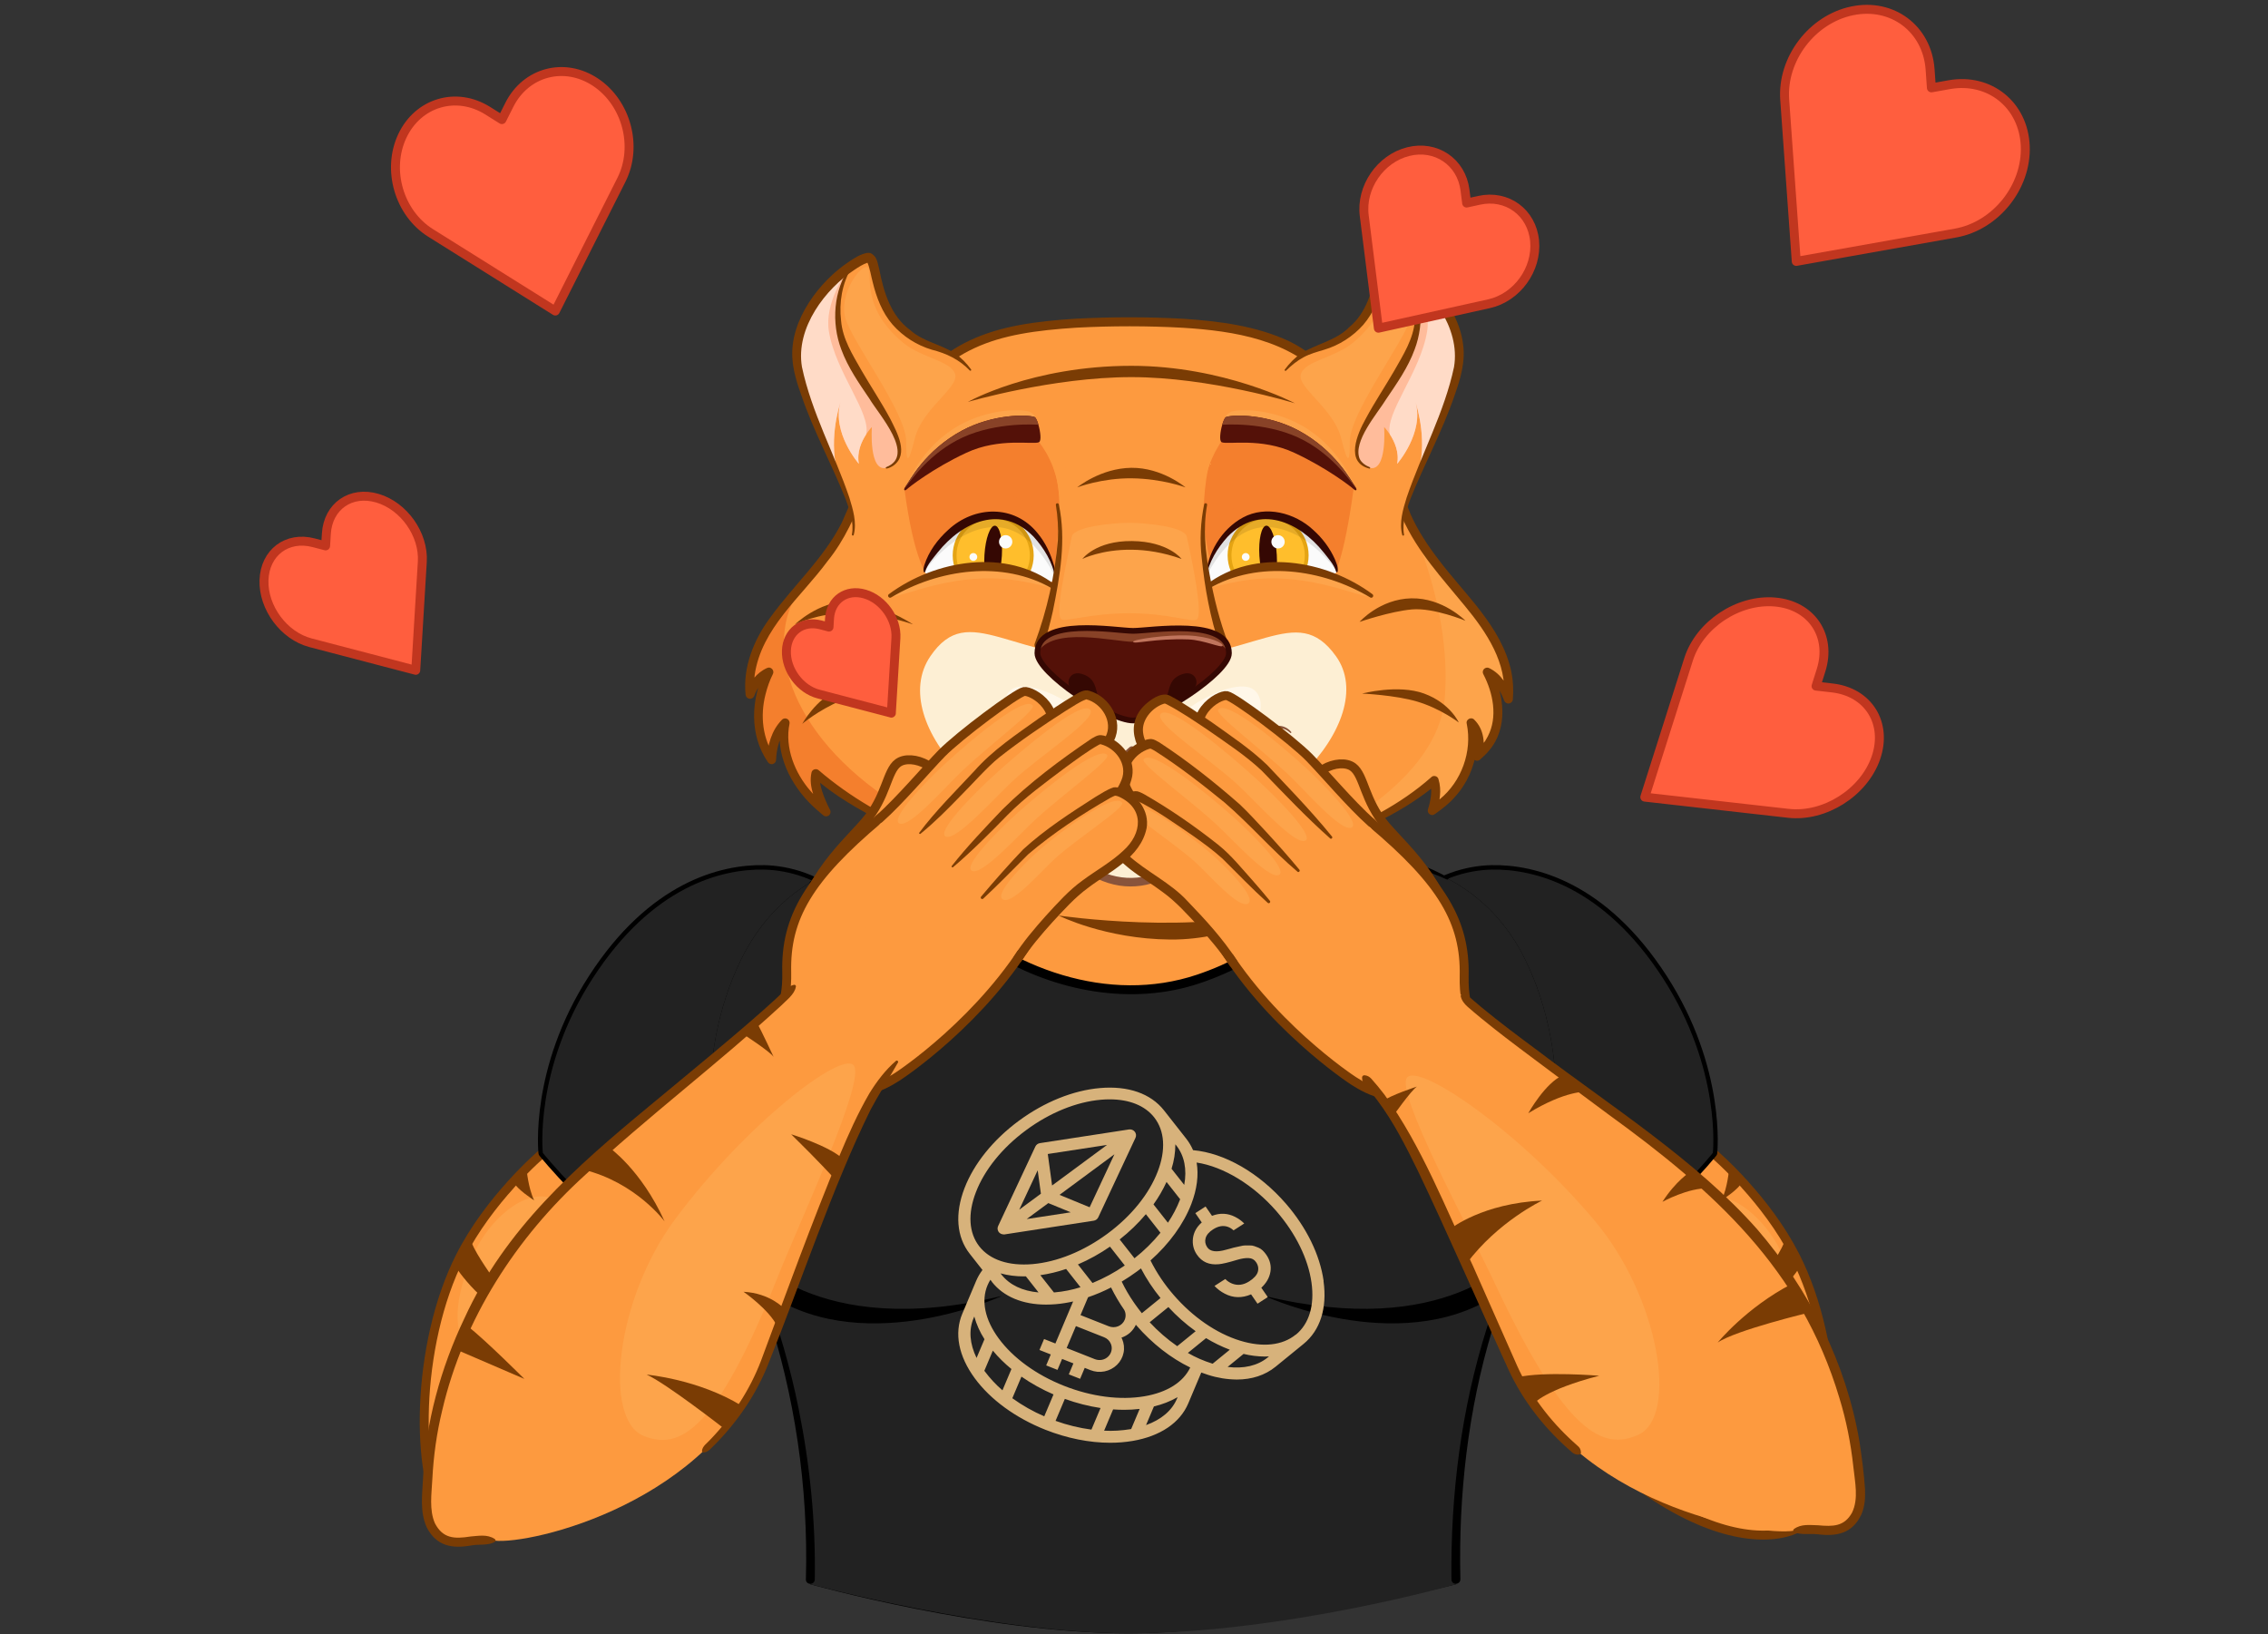 <svg width="297" height="214" viewBox="0 0 297 214" fill="none" xmlns="http://www.w3.org/2000/svg">
<rect x="0" y="0" width="297" height="214" fill="#333333" stroke="none"/>
<g clip-path="url(#clip0_4_528)">
<path d="M201.95 140.251L193.22 169.813L193.115 170.176C204.18 187.273 214.474 195.604 222.395 199.018C222.413 199.018 222.425 199.035 222.442 199.041C230.036 202.314 235.44 201.032 237.244 198.631C240.915 193.707 241.102 176.289 235.101 164.485C233.221 160.784 230.686 157.541 228.543 155.169V155.158C226.184 152.541 224.304 150.96 224.304 150.96L201.95 140.251Z" fill="#FD9A3F"/>
<path d="M193.22 169.813L193.115 170.176C204.18 187.272 214.474 195.604 222.395 199.018C213.953 194.743 195.579 169.702 195.579 169.702L193.214 169.807L193.22 169.813Z" fill="#F47F2D"/>
<path d="M201.95 140.251L193.22 169.813L193.115 170.176C204.18 187.273 214.474 195.604 222.395 199.018C222.413 199.018 222.425 199.035 222.442 199.041C230.036 202.314 235.44 201.032 237.244 198.631C240.915 193.707 241.102 176.289 235.101 164.485C233.221 160.784 230.686 157.541 228.543 155.169V155.158C226.184 152.541 224.304 150.96 224.304 150.96L201.95 140.251Z" stroke="#7A3C04" stroke-width="1.171" stroke-linecap="round" stroke-linejoin="round"/>
<path d="M180.274 126.591C180.239 126.732 180.204 126.878 180.18 127.03C178.424 135.912 181.31 151.03 193.108 170.182C193.746 170.076 194.578 169.93 195.573 169.708C199.016 168.941 204.396 167.284 210.246 163.677C217.875 158.975 224.292 150.96 224.292 150.96C224.292 150.96 225.475 140.04 217.763 128.102C209.959 116.023 200.854 113.763 195.345 113.868C192.195 113.933 188.02 115.01 184.747 118.23C182.791 120.156 181.152 122.867 180.262 126.597L180.274 126.591Z" fill="black"/>
<path d="M180.274 126.591C180.239 126.732 180.204 126.878 180.18 127.03C178.424 135.912 181.31 151.03 193.108 170.182C193.746 170.076 194.578 169.93 195.573 169.708C199.016 168.941 204.396 167.284 210.246 163.677C217.875 158.975 224.292 150.96 224.292 150.96C224.292 150.96 225.475 140.04 217.763 128.102C209.959 116.023 200.854 113.763 195.345 113.868C192.195 113.933 188.02 115.01 184.747 118.23C182.791 120.156 181.152 122.867 180.262 126.597L180.274 126.591Z" stroke="black" stroke-width="1.171" stroke-linecap="round" stroke-linejoin="round"/>
<path d="M184.758 118.224C183.622 153.132 195.584 169.626 195.584 169.626V169.708C199.021 168.941 204.407 167.284 210.257 163.677C217.886 158.975 224.303 150.96 224.303 150.96C224.303 150.96 225.485 140.04 217.774 128.102C209.97 116.023 200.865 113.763 195.356 113.868C192.206 113.933 188.031 115.01 184.758 118.23V118.224Z" fill="#222222"/>
<path d="M233.058 163.589C231.436 160.24 226.939 155.357 222.8 156.979C218.66 158.601 219.603 162.945 223.251 169.257C225.926 173.888 230.815 178.865 233.368 177.407C235.189 176.371 237.139 172.009 233.058 163.589Z" fill="#FDA44B"/>
<path d="M226.434 153.044C226.434 153.044 226.229 155.544 225.438 157.178C225.438 157.178 227.827 155.632 228.05 154.83L226.434 153.044Z" fill="#7A3C04"/>
<path d="M235.749 165.843C235.749 165.843 231.891 171.897 226.557 172.963C226.557 172.963 233.132 164.854 233.817 162.184L235.749 165.843Z" fill="#7A3C04"/>
<path d="M207.6 188.221C207.6 188.221 209.069 185.926 211.224 182.858C211.224 182.858 207.963 185.042 204.438 185.136L207.6 188.221Z" fill="#7A3C04"/>
<path d="M197.862 176.575C197.862 176.575 202.142 175.17 204.771 170.504C204.771 170.504 197.124 173.472 194.665 172.559L197.856 176.581L197.862 176.575Z" fill="#7A3C04"/>
<path d="M93.438 140.251L102.168 169.813L102.274 170.176C91.208 187.273 80.915 195.604 72.993 199.018C72.975 199.018 72.963 199.035 72.946 199.041C65.352 202.314 59.948 201.032 58.144 198.631C54.473 193.707 54.286 176.289 60.287 164.485C62.167 160.784 64.702 157.541 66.845 155.169V155.158C69.204 152.541 71.084 150.96 71.084 150.96L93.438 140.251Z" fill="#FD9A3F"/>
<path d="M102.168 169.813L102.274 170.176C91.208 187.273 80.915 195.604 72.993 199.018C81.436 194.744 99.809 169.702 99.809 169.702L102.174 169.807L102.168 169.813Z" fill="#F47F2D"/>
<path d="M93.438 140.251L102.168 169.813L102.274 170.176C91.208 187.273 80.915 195.604 72.993 199.018C72.975 199.018 72.963 199.035 72.946 199.041C65.352 202.314 59.948 201.032 58.144 198.631C54.473 193.707 54.286 176.289 60.287 164.485C62.167 160.784 64.702 157.541 66.845 155.169V155.158C69.204 152.541 71.084 150.96 71.084 150.96L93.438 140.251Z" stroke="#7A3C04" stroke-width="1.171" stroke-linecap="round" stroke-linejoin="round"/>
<path d="M115.114 126.591C115.149 126.732 115.184 126.878 115.207 127.03C116.964 135.912 114.077 151.03 102.28 170.182C101.641 170.076 100.81 169.93 99.815 169.708C96.372 168.941 90.991 167.284 85.142 163.677C77.513 158.975 71.096 150.96 71.096 150.96C71.096 150.96 69.913 140.04 77.624 128.102C85.429 116.023 94.533 113.763 100.043 113.868C103.193 113.933 107.368 115.01 110.641 118.23C112.596 120.156 114.235 122.867 115.125 126.597L115.114 126.591Z" fill="black"/>
<path d="M115.114 126.591C115.149 126.732 115.184 126.878 115.207 127.03C116.964 135.912 114.077 151.03 102.28 170.182C101.641 170.076 100.81 169.93 99.815 169.708C96.372 168.941 90.991 167.284 85.142 163.677C77.513 158.975 71.096 150.96 71.096 150.96C71.096 150.96 69.913 140.04 77.624 128.102C85.429 116.023 94.533 113.763 100.043 113.868C103.193 113.933 107.368 115.01 110.641 118.23C112.596 120.156 114.235 122.867 115.125 126.597L115.114 126.591Z" stroke="black" stroke-width="1.171" stroke-linecap="round" stroke-linejoin="round"/>
<path d="M110.629 118.224C111.765 153.132 99.803 169.626 99.803 169.626V169.708C96.366 168.941 90.98 167.284 85.13 163.677C77.501 158.975 71.084 150.96 71.084 150.96C71.084 150.96 69.901 140.04 77.612 128.102C85.417 116.023 94.522 113.763 100.031 113.868C103.181 113.933 107.356 115.01 110.629 118.23V118.224Z" fill="#222222"/>
<path d="M62.331 163.589C63.953 160.24 68.45 155.357 72.589 156.979C76.729 158.601 75.786 162.945 72.138 169.257C69.463 173.888 64.574 178.865 62.021 177.407C60.2 176.371 58.25 172.009 62.331 163.589Z" fill="#FDA44B"/>
<path d="M68.953 153.044C68.953 153.044 69.158 155.544 69.948 157.178C69.948 157.178 67.559 155.632 67.337 154.83L68.953 153.044Z" fill="#7A3C04"/>
<path d="M59.638 165.843C59.638 165.843 63.497 171.897 68.831 172.963C68.831 172.963 62.255 164.854 61.571 162.184L59.638 165.843Z" fill="#7A3C04"/>
<path d="M87.787 188.221C87.787 188.221 86.318 185.926 84.163 182.858C84.163 182.858 87.424 185.042 90.949 185.136L87.787 188.221Z" fill="#7A3C04"/>
<path d="M97.526 176.575C97.526 176.575 93.246 175.17 90.617 170.504C90.617 170.504 98.264 173.472 100.723 172.559L97.532 176.581L97.526 176.575Z" fill="#7A3C04"/>
<path d="M178.371 120.432C178.371 120.432 170.18 141.369 148.393 141.369C143.604 141.369 139.435 140.315 135.852 138.67C123.152 132.833 117.795 119.588 117.795 119.588L119.399 99.904L176.72 99.488L177.042 103.516L178.371 120.426V120.432Z" fill="#F47F2D"/>
<path d="M178.372 120.432C178.372 120.432 170.181 141.369 148.395 141.369C143.605 141.369 139.436 140.315 135.853 138.67C135.853 138.67 125.742 127.411 133.517 117.996C141.287 108.575 177.043 103.516 177.043 103.516L178.372 120.426V120.432Z" fill="#FD9A3F"/>
<path d="M118.749 107.902C118.749 107.902 123.082 112.445 133.515 115.051C133.515 115.051 124.007 114.746 118.497 110.987L118.749 107.902Z" fill="#7A3C04"/>
<path d="M177.515 110.542L177.767 113.769C177.767 113.769 172.673 116.245 165.946 115.42C165.946 115.42 173.844 113.482 177.515 110.537V110.542Z" fill="#7A3C04"/>
<path d="M138.626 119.881C138.626 119.881 156.976 122.575 168.217 118.857C168.217 118.857 161.759 123.096 153.246 123.025C144.733 122.955 138.626 119.881 138.626 119.881Z" fill="#7A3C04"/>
<path d="M178.371 120.432C178.371 120.432 170.18 141.369 148.393 141.369C143.604 141.369 139.435 140.315 135.852 138.67C123.152 132.833 117.795 119.588 117.795 119.588L119.399 99.904L176.72 99.488L177.042 103.516L178.371 120.426V120.432Z" stroke="#7A3C04" stroke-width="1.171" stroke-linecap="round" stroke-linejoin="round"/>
<path d="M199.449 163.425C191.803 177.606 190.415 197.583 190.684 207.443C190.684 207.443 165.338 213.866 147.814 213.866C128.92 213.866 106.097 207.443 106.097 207.443C106.343 198.731 105.283 183.514 99.75 168.812C99.03 166.897 98.228 165.088 97.349 163.449C97.344 163.431 97.332 163.425 97.332 163.425C92.49 154.42 90.704 138.53 97.074 125.59C103.825 111.866 117.379 112.264 117.379 112.264C117.379 112.264 128.51 129.607 148.382 129.607C165.355 129.607 178.758 112.27 178.758 112.27C178.758 112.27 192.944 111.86 199.695 125.584C206.065 138.524 204.28 154.414 199.438 163.419L199.449 163.425Z" fill="black"/>
<path d="M199.449 163.425C199.426 163.466 199.408 163.501 199.385 163.542C198.425 164.778 189.267 175.451 165.584 169.684C166.316 170.024 184.536 178.139 197.019 168.835C191.498 183.531 190.438 198.731 190.684 207.443C190.684 207.443 168.131 213.866 147.814 213.866C129.903 213.866 106.097 207.443 106.097 207.443C106.343 198.731 105.283 183.514 99.75 168.812C112.233 178.156 130.489 170.024 131.221 169.684C106.747 175.65 97.783 164.04 97.349 163.449C97.344 163.431 97.332 163.425 97.332 163.425C92.49 154.42 90.704 138.53 97.074 125.59C103.825 111.866 117.379 112.264 117.379 112.264C117.379 112.264 128.51 129.607 148.382 129.607C165.355 129.607 178.758 112.27 178.758 112.27C178.758 112.27 192.944 111.86 199.695 125.584C206.065 138.524 204.28 154.414 199.438 163.419L199.449 163.425Z" fill="#222222"/>
<path d="M203.963 142.359C204.22 149.28 203.149 156.388 200.157 162.688C198.213 166.359 196.615 170.153 195.414 174.128C192.229 184.667 190.982 195.798 191.24 206.782C191.263 207.519 190.115 207.625 190.069 206.823C189.946 195.698 191.345 184.521 194.7 173.9C195.549 171.248 196.562 168.654 197.739 166.13C198.945 163.63 200.356 161.271 201.217 158.63C203.02 153.431 203.764 147.88 203.6 142.371C203.6 142.271 203.676 142.183 203.775 142.183C203.875 142.183 203.957 142.259 203.963 142.359Z" fill="black"/>
<path d="M106.061 115.461C109.457 113.283 113.35 111.895 117.402 111.678C117.607 111.678 117.777 111.784 117.876 111.948C119.539 114.383 121.582 116.649 123.766 118.693C132.344 126.849 145.178 131.509 156.748 127.628C165.284 124.764 172.591 118.757 178.3 111.913C178.399 111.766 178.581 111.678 178.751 111.684C179.752 111.714 180.677 111.842 181.626 112.012C184.418 112.516 187.118 113.494 189.594 114.887C189.67 114.928 189.694 115.022 189.653 115.092C189.612 115.162 189.524 115.191 189.454 115.156C186.942 113.991 184.243 113.236 181.497 112.955C180.595 112.861 179.658 112.814 178.792 112.855C178.792 112.855 179.248 112.621 179.237 112.633C173.341 119.694 165.922 125.783 157.122 128.746C148.258 131.738 138.252 129.835 130.353 125.104C125.049 121.919 120.458 117.674 116.904 112.58L117.378 112.849C116.465 112.808 115.47 112.867 114.515 112.984C111.605 113.33 108.766 114.249 106.178 115.642C106.125 115.672 106.055 115.654 106.031 115.601C106.008 115.549 106.026 115.49 106.072 115.461H106.061Z" fill="black"/>
<path d="M105.534 206.782C105.868 194.761 104.088 182.647 100.282 171.236C99.498 168.929 98.537 166.323 97.425 164.169C97.366 164.052 97.214 163.747 97.144 163.63C97.144 163.613 97.091 163.548 97.144 163.618C95.37 160.316 94.292 156.692 93.602 153.038C92.934 149.397 92.7 145.685 92.881 141.996C92.881 141.92 92.946 141.867 93.022 141.867C93.092 141.867 93.151 141.931 93.151 142.008C93.01 145.679 93.291 149.367 94 152.962C94.714 156.557 95.844 160.088 97.577 163.302C98.303 164.602 99.287 166.739 99.925 168.402C101.921 173.619 103.502 179.052 104.597 184.527C106.073 191.857 106.822 199.334 106.699 206.823C106.67 207.56 105.528 207.601 105.528 206.788L105.534 206.782Z" fill="black"/>
<path d="M131.437 161.645C131.478 161.645 131.519 161.645 131.56 161.634L143.218 159.842C143.347 159.824 143.469 159.772 143.575 159.696C143.68 159.619 143.762 159.514 143.821 159.397L148.698 148.981C148.757 148.852 148.78 148.711 148.762 148.571C148.745 148.43 148.692 148.302 148.604 148.19C148.517 148.079 148.399 147.991 148.265 147.939C148.13 147.886 147.984 147.868 147.843 147.892L136.186 149.683C136.057 149.701 135.934 149.754 135.829 149.83C135.723 149.906 135.641 150.011 135.583 150.128L130.706 160.544C130.653 160.662 130.624 160.79 130.635 160.919C130.647 161.048 130.688 161.171 130.758 161.282C130.829 161.393 130.928 161.481 131.045 161.54C131.162 161.604 131.297 161.634 131.426 161.634L131.437 161.645ZM137.275 157.535L140.214 158.741L134.447 159.625L137.281 157.535H137.275ZM137.773 155.222L137.21 151.106L144.968 149.918L137.778 155.228L137.773 155.222ZM136.309 156.305L133.475 158.396L135.887 153.243L136.309 156.305ZM142.691 158.08L138.744 156.458L145.934 151.147L142.691 158.08Z" fill="#D7B27B"/>
<path d="M173.33 167.723C172.85 164.321 171.099 160.732 168.394 157.611C164.893 153.577 160.373 150.977 156.233 150.603C155.999 150.058 155.695 149.549 155.326 149.08L152.422 145.386C150.694 143.19 147.732 142.154 144.067 142.47C140.536 142.769 136.754 144.297 133.405 146.768C130.061 149.238 127.538 152.371 126.302 155.585C125.02 158.923 125.26 161.973 126.987 164.169L128.656 166.294C128.322 166.733 128.047 167.213 127.831 167.717L126.016 172.02C124.938 174.573 125.518 177.577 127.655 180.481C129.71 183.274 132.989 185.662 136.877 187.208C139.716 188.332 142.65 188.918 145.384 188.918C146.368 188.918 147.351 188.842 148.323 188.678C151.942 188.057 154.529 186.312 155.607 183.76L157.311 179.72C157.615 179.837 157.92 179.936 158.224 180.036C159.43 180.422 160.689 180.627 161.96 180.639C163.927 180.639 165.666 180.077 167.036 178.964L170.707 175.972C172.885 174.198 173.816 171.277 173.318 167.746L173.33 167.723ZM150.554 173.139L153.001 171.148C154.079 172.319 155.273 173.379 156.573 174.31L154.161 176.271C152.843 175.358 151.631 174.304 150.554 173.139ZM149.523 171.95C149.19 171.534 148.874 171.113 148.575 170.685C148.54 170.627 148.505 170.568 148.464 170.515H148.458C147.866 169.655 147.345 168.753 146.889 167.816C147.574 167.406 148.247 166.956 148.903 166.476C149.073 166.347 149.242 166.218 149.412 166.089C150.127 167.459 150.987 168.759 151.971 169.965L149.523 171.956V171.95ZM147.281 172.822C147.123 173.203 146.813 173.507 146.42 173.665C146.028 173.824 145.589 173.824 145.197 173.665L141.496 172.202L142.486 169.86C143.522 169.508 144.523 169.081 145.495 168.583C145.993 169.602 146.573 170.586 147.222 171.523C147.328 171.722 147.392 171.944 147.398 172.167C147.41 172.389 147.369 172.617 147.281 172.822ZM145.46 175.937C145.583 176.218 145.618 176.529 145.554 176.833C145.495 177.132 145.343 177.413 145.12 177.629C144.898 177.846 144.611 177.998 144.307 178.057C143.996 178.115 143.674 178.086 143.382 177.975L139.681 176.511L140.893 173.642L144.594 175.106C144.787 175.182 144.962 175.293 145.115 175.44C145.261 175.58 145.384 175.756 145.46 175.943V175.937ZM134.084 167.125C134.172 167.125 134.254 167.125 134.341 167.125L135.998 169.233C133.891 169.046 132.21 168.25 131.162 166.915L131.022 166.739C132.017 167.008 133.047 167.137 134.084 167.131V167.125ZM138.106 169.227C138.077 169.227 138.042 169.227 138.012 169.233L136.233 166.973C137.38 166.809 138.516 166.534 139.611 166.159L141.496 168.554C140.395 168.899 139.26 169.128 138.106 169.227ZM145.355 163.238L147.293 165.703C145.975 166.616 144.558 167.383 143.065 167.998L141.157 165.568C142.632 164.93 144.043 164.151 145.355 163.238ZM148.563 164.76L146.625 162.295C147.884 161.311 149.032 160.199 150.056 158.987L151.965 161.417C150.964 162.646 149.822 163.771 148.563 164.76ZM152.937 160.099L151.052 157.705C151.719 156.78 152.287 155.796 152.761 154.765L154.541 157.026C154.541 157.026 154.518 157.084 154.512 157.113C154.102 158.161 153.575 159.163 152.943 160.099H152.937ZM155.074 155.146L153.417 153.038C153.745 152.002 153.915 150.919 153.915 149.836L154.055 150.011C155.103 151.346 155.449 153.126 155.08 155.146H155.074ZM127.795 156.112C128.925 153.167 131.262 150.281 134.371 147.985C137.48 145.69 140.969 144.273 144.201 143.998C144.582 143.963 144.951 143.951 145.314 143.951C147.89 143.951 149.933 144.771 151.145 146.311C152.527 148.067 152.691 150.591 151.602 153.413C150.472 156.358 148.136 159.245 145.027 161.54C141.918 163.835 138.428 165.252 135.196 165.527C132.099 165.79 129.634 164.971 128.252 163.214C126.87 161.458 126.706 158.934 127.795 156.112ZM129.892 167.851C131.414 169.789 133.908 170.826 136.994 170.826C137.404 170.826 137.819 170.808 138.247 170.773C139.014 170.709 139.775 170.586 140.53 170.416L138.206 175.92L136.724 175.334L136.121 176.769L137.603 177.354L137 178.789L138.481 179.374L139.084 177.94L140.565 178.525L139.962 179.96L141.444 180.545L142.047 179.111L142.784 179.403C143.37 179.638 144.014 179.696 144.635 179.573C145.255 179.45 145.823 179.152 146.268 178.718C146.713 178.285 147.018 177.729 147.135 177.126C147.258 176.523 147.187 175.902 146.947 175.334C146.918 175.276 146.895 175.211 146.859 175.153C147.275 175.012 147.662 174.79 147.984 174.503C148.306 174.21 148.563 173.859 148.745 173.466C148.768 173.496 148.792 173.519 148.815 173.548C150.882 175.931 153.323 177.834 155.864 179.064C154.945 180.99 152.832 182.325 149.875 182.829C146.678 183.373 142.931 182.887 139.312 181.453C135.694 180.018 132.667 177.817 130.782 175.258C128.978 172.805 128.457 170.328 129.324 168.285C129.429 168.039 129.552 167.805 129.692 167.576L129.903 167.846L129.892 167.851ZM137.96 182.589L136.748 185.458C135.266 184.819 133.867 184.023 132.567 183.086L133.762 180.258C135.073 181.172 136.484 181.95 137.96 182.589ZM139.441 183.174C140.958 183.724 142.521 184.123 144.119 184.368L142.925 187.196C141.321 186.98 139.746 186.599 138.229 186.049L139.441 183.18V183.174ZM127.497 172.594L127.585 172.389C127.877 173.437 128.328 174.438 128.92 175.358L127.883 177.811C126.982 175.955 126.835 174.151 127.497 172.594ZM128.955 179.567C128.955 179.567 128.92 179.515 128.902 179.491L130.015 176.856C130.746 177.735 131.56 178.537 132.45 179.263L131.273 182.05C130.407 181.306 129.634 180.469 128.955 179.562V179.567ZM144.588 187.337L145.765 184.55C146.245 184.585 146.725 184.603 147.193 184.603C147.878 184.603 148.563 184.568 149.242 184.486L148.13 187.12C148.101 187.12 148.071 187.132 148.036 187.138C146.895 187.325 145.735 187.396 144.582 187.337H144.588ZM150.074 186.611L151.11 184.158C152.199 183.906 153.247 183.496 154.213 182.946L154.125 183.151C153.47 184.708 152.059 185.897 150.074 186.605V186.611ZM155.554 177.155L157.937 175.217C158.921 175.814 159.963 176.324 161.046 176.734L158.798 178.566C158.769 178.554 158.739 178.549 158.71 178.537C157.609 178.191 156.549 177.729 155.554 177.155ZM166.005 177.752C164.676 178.835 162.861 179.251 160.759 178.988L162.849 177.284C163.757 177.506 164.688 177.618 165.625 177.629C165.812 177.629 165.994 177.623 166.175 177.612L165.999 177.758L166.005 177.752ZM169.676 174.76C167.932 176.183 165.338 176.458 162.381 175.545C159.29 174.591 156.204 172.465 153.692 169.567C152.492 168.191 151.473 166.669 150.659 165.047C153.13 162.851 154.992 160.281 156.005 157.658C156.754 155.708 156.983 153.858 156.702 152.224C160.226 152.763 164.155 155.146 167.165 158.612C169.676 161.51 171.304 164.824 171.743 167.939C172.165 170.925 171.433 173.349 169.688 174.772L169.676 174.76Z" fill="#D7B27B"/>
<path d="M159.049 168.379L160.448 167.477C160.712 167.74 161.01 167.94 161.344 168.074C162.082 168.367 162.831 168.267 163.598 167.776C164.213 167.377 164.588 166.968 164.716 166.534C164.839 166.095 164.763 165.668 164.476 165.258C164.254 164.93 163.938 164.754 163.528 164.737C163.13 164.708 162.626 164.784 162.029 164.959C160.87 165.311 160.056 165.504 159.599 165.539C158.352 165.662 157.398 165.246 156.742 164.292C156.297 163.648 156.127 162.928 156.221 162.137C156.326 161.341 156.707 160.65 157.374 160.07L156.531 158.847L157.872 157.98L158.715 159.204C159.763 158.8 160.77 158.847 161.736 159.338C162.181 159.561 162.579 159.848 162.936 160.205L161.537 161.107C161.315 160.902 161.075 160.75 160.805 160.65C160.185 160.428 159.529 160.539 158.844 160.984C158.317 161.323 157.995 161.704 157.878 162.125C157.761 162.547 157.837 162.945 158.094 163.326C158.487 163.894 159.3 163.999 160.548 163.642C160.653 163.613 160.852 163.56 161.145 163.484C161.432 163.396 161.642 163.343 161.771 163.32C161.906 163.285 162.111 163.238 162.386 163.185C162.667 163.115 162.884 163.08 163.036 163.08C163.194 163.08 163.393 163.08 163.639 163.08C163.879 163.074 164.084 163.103 164.254 163.168C164.424 163.22 164.605 163.291 164.798 163.373C164.997 163.455 165.185 163.578 165.355 163.741C165.519 163.9 165.671 164.081 165.823 164.298C166.321 165.018 166.496 165.773 166.362 166.552C166.227 167.319 165.829 168.01 165.173 168.619L166.016 169.842L164.675 170.709L163.832 169.485C162.626 170 161.479 169.971 160.39 169.397C159.886 169.14 159.435 168.8 159.043 168.39L159.049 168.379Z" fill="#D7B27B"/>
<path d="M194.795 88.001C194.929 88.253 198.589 94.834 193.471 98.996C193.471 98.996 194.443 96.368 192.675 94.652C192.739 94.939 194.279 101.743 187.593 106.116C187.593 106.116 188.395 103.757 187.845 102.199C187.845 102.199 175.151 114.319 147.761 114.319C139.312 114.319 132.187 113.078 126.373 111.368H126.361C113.322 107.527 106.858 101.298 106.858 101.298C106.308 102.855 108.164 106.304 108.164 106.304C101.296 100.835 102.777 94.904 102.841 94.664C101.073 96.385 101.044 99.477 101.044 99.477C97.379 94.166 100.722 88.007 100.722 88.007C98.948 88.75 98.228 90.917 98.228 90.917C97.373 81.191 107.889 76.425 111.653 66.753C113.211 62.772 115.043 58.445 117.421 54.615C119.681 50.968 122.427 47.771 125.875 45.769C131.877 42.279 142.351 42.138 147.884 42.138C153.417 42.138 163.634 42.273 169.636 45.769C176.708 49.879 180.825 58.972 183.857 66.753C187.628 76.42 198.401 81.812 197.541 91.537C197.541 91.537 196.563 88.75 194.795 88.007V88.001Z" fill="#F47F2D"/>
<path d="M194.794 88.007C194.928 88.253 198.588 94.834 193.476 98.996C193.529 98.833 194.384 96.315 192.674 94.658C192.739 94.945 194.278 101.748 187.592 106.122C187.592 106.122 188.394 103.763 187.838 102.199C187.838 102.199 173.757 114.793 147.754 114.325C147.754 114.325 132.608 114.471 118.573 106.058C103.766 97.17 99.398 84.47 105.001 76.777C105.007 76.771 109.65 71.882 111.652 66.753C113.21 62.766 115.042 58.439 117.414 54.61C119.674 50.962 122.42 47.765 125.874 45.763C131.876 42.273 142.35 42.138 147.883 42.138C153.416 42.138 163.633 42.273 169.635 45.763C176.708 49.873 180.824 58.966 183.857 66.753C187.621 76.42 198.4 81.806 197.54 91.531C197.54 91.531 196.562 88.744 194.794 88.007Z" fill="#FD9A3F"/>
<path d="M197.57 91.11C197.558 91.256 197.553 91.397 197.541 91.531C197.541 91.531 196.563 88.744 194.795 88.001C194.93 88.253 198.589 94.834 193.472 98.996C193.472 98.996 194.444 96.368 192.675 94.652C192.74 94.939 194.28 101.743 187.593 106.116C187.593 106.116 188.395 103.757 187.845 102.199C187.845 102.199 181.586 108.177 168.377 111.731C169.53 111.269 188.19 103.675 189.192 91.426C189.941 82.257 186.797 73.404 185.017 69.23C188.349 75.371 194.18 79.868 196.551 85.477C197.254 87.439 197.652 89.353 197.576 91.104L197.57 91.11Z" fill="#FDA44B"/>
<path d="M147.761 114.477C136.783 114.559 125.687 112.568 115.781 107.691C112.461 106.017 109.282 104.19 106.454 101.713L107.414 101.485C107.244 102.111 107.461 103.019 107.689 103.692C107.953 104.494 108.31 105.302 108.696 106.046C108.843 106.333 108.731 106.678 108.45 106.83C108.234 106.942 107.976 106.907 107.8 106.754C107.367 106.374 106.916 106.005 106.495 105.613C103.52 102.808 101.424 98.686 102.273 94.506L103.251 95.068C102.15 96.168 101.699 97.931 101.629 99.465C101.641 99.799 101.366 100.074 101.032 100.062C100.833 100.056 100.657 99.945 100.558 99.793C98.093 96.239 98.321 91.484 100.206 87.714L100.944 88.534C99.919 88.967 99.164 90.062 98.778 91.092C98.678 91.408 98.333 91.578 98.022 91.467C97.8 91.385 97.654 91.186 97.636 90.963C97.267 87.327 98.737 83.727 100.862 80.869C103.954 76.601 107.841 73.147 110.218 68.474C112.361 63.714 114.071 58.749 116.911 54.299L116.823 54.609C116.823 54.498 116.852 54.387 116.911 54.299C122.924 44.398 129.897 42.413 140.928 41.728C145.618 41.483 150.29 41.483 154.98 41.74C159.688 42.062 164.459 42.659 168.804 44.673C173.137 46.816 176.345 50.611 178.798 54.662C181.252 58.696 183.037 63.105 184.741 67.385C185.666 69.458 186.931 71.378 188.33 73.205C191.802 77.848 196.627 82.005 197.909 87.936C198.155 89.131 198.214 90.372 198.108 91.584C198.079 91.906 197.798 92.146 197.476 92.117C197.242 92.099 197.054 91.941 196.978 91.736C196.521 90.548 195.719 89.084 194.554 88.545L195.292 87.725C197.025 90.969 197.529 95.36 194.964 98.317C194.695 98.668 194.156 99.149 193.822 99.459C193.588 99.676 193.225 99.664 193.008 99.43C192.839 99.254 192.815 99.008 192.903 98.797C193.301 97.574 193.231 96.016 192.247 95.073L193.225 94.523C193.471 95.718 193.483 96.871 193.36 98.036C193.102 100.355 192.113 102.621 190.526 104.342C189.771 105.232 188.834 105.935 187.885 106.608C187.446 106.947 186.826 106.485 186.995 105.976C187.183 105.39 187.329 104.734 187.394 104.12C187.452 103.511 187.435 102.896 187.265 102.398L188.219 102.626C183.933 106.204 178.88 108.563 173.669 110.408C171.942 111.017 170.18 111.509 168.412 111.983C168.277 112.018 168.136 111.942 168.101 111.807C168.066 111.678 168.142 111.538 168.271 111.503C170.01 110.976 171.749 110.437 173.441 109.781C178.435 107.855 183.4 105.332 187.411 101.783C187.698 101.461 188.272 101.608 188.371 102.023C188.822 103.511 188.529 104.892 188.12 106.309L187.247 105.63C187.669 105.308 188.12 105.021 188.518 104.67C191.387 102.345 192.809 98.399 192.078 94.787C191.902 94.213 192.669 93.803 193.055 94.236C194.367 95.513 194.56 97.521 193.992 99.207L193.073 98.551C193.249 98.341 193.898 97.843 194.057 97.568L194.49 97.023L194.829 96.426C196.164 93.879 195.52 90.723 194.244 88.276C194.092 87.995 194.197 87.638 194.484 87.491C194.648 87.403 194.835 87.403 194.993 87.474C196.633 88.264 197.423 89.775 198.067 91.35L196.931 91.49C197.411 86.853 194.683 82.801 191.832 79.347C188.916 75.775 185.625 72.274 183.658 67.865C181.082 61.471 178.453 54.867 173.669 49.791C168.95 44.486 161.643 43.339 154.892 42.917C150.279 42.659 145.6 42.665 140.981 42.905C130.342 43.59 123.703 45.335 117.889 54.926L117.976 54.615C117.976 54.727 117.941 54.838 117.889 54.926C116.085 57.847 114.621 60.98 113.292 64.171C112.051 67.461 110.599 70.734 108.368 73.48C104.838 78.27 99.715 82.257 98.825 88.387C98.731 89.207 98.725 90.038 98.784 90.864L97.642 90.729C98.169 89.336 99.059 88.088 100.464 87.462C100.956 87.234 101.454 87.802 101.213 88.258C100.798 89.078 100.464 90.032 100.236 90.963C99.533 93.733 99.849 96.766 101.489 99.137L100.423 99.465C100.523 97.556 101.014 95.653 102.402 94.242C102.63 94.014 102.999 94.014 103.228 94.242C103.374 94.388 103.421 94.588 103.386 94.775C102.747 97.896 104.082 101.233 106.155 103.593C106.852 104.424 107.677 105.138 108.497 105.847L107.619 106.584C106.828 104.863 105.821 103.089 106.278 101.11C106.401 100.712 106.928 100.583 107.227 100.87C115.441 107.919 126.238 111.743 136.859 113.324C140.46 113.845 144.096 114.132 147.732 114.178C147.931 114.173 147.937 114.495 147.732 114.489L147.761 114.477Z" fill="#7A3C04"/>
<path d="M126.747 52.63C126.747 52.63 137.83 49.381 148.159 49.381C158.487 49.381 169.582 52.806 169.582 52.806C169.582 52.806 160.284 47.9 148.159 47.9C135.102 47.9 126.747 52.63 126.747 52.63Z" fill="#7A3C04"/>
<path d="M119.563 81.759C119.563 81.759 114.996 78.738 110.956 78.761C107.174 78.785 104.1 81.759 104.1 81.759C104.1 81.759 107.074 80.26 111.231 80.26C115.388 80.26 119.563 81.759 119.563 81.759Z" fill="#7A3C04"/>
<path d="M105.054 94.781C105.054 94.781 106.857 91.508 109.661 90.401C113.432 88.914 116.676 90.319 116.676 90.319C116.676 90.319 113.128 90.436 110.118 91.736C107.109 93.03 105.054 94.781 105.054 94.781Z" fill="#7A3C04"/>
<path d="M178.038 81.431C178.038 81.431 180.678 78.433 184.812 78.346C188.946 78.258 191.903 81.279 191.903 81.279C191.903 81.279 187.74 79.552 184.906 79.798C182.072 80.044 178.044 81.431 178.044 81.431H178.038Z" fill="#7A3C04"/>
<path d="M178.372 90.817C178.372 90.817 183.079 89.564 186.493 90.817C189.906 92.07 191.03 94.605 191.03 94.605C191.03 94.605 188.677 92.79 185.579 91.865C182.71 91.01 178.372 90.817 178.372 90.817Z" fill="#7A3C04"/>
<path d="M136.068 57.906C136.068 57.906 138.866 61.173 138.72 65.968C138.574 70.769 137.97 76.812 137.97 76.812C137.97 76.812 131.559 68.281 121.448 75.254C121.448 75.254 119.755 73.849 118.426 63.983C118.426 63.983 123.151 58.187 128.204 57.145C133.263 56.097 136.068 57.906 136.068 57.906Z" fill="#F47F2D"/>
<path d="M177.294 63.755C175.965 73.621 174.677 75.254 174.677 75.254C164.565 68.281 158.605 74.001 158.605 74.001C158.605 74.001 157.656 70.769 157.51 65.974C157.363 61.179 160.057 57.648 160.057 57.648C160.057 57.648 162.651 55.4 167.709 56.448C172.762 57.49 177.294 63.755 177.294 63.755Z" fill="#F47F2D"/>
<path d="M190.671 49.463C189.277 54.276 187.164 58.673 185.618 62.297C184.219 65.588 183.276 68.246 183.75 70.02C183.75 70.02 181.947 67.209 174.634 59.042C167.678 51.272 168.334 48.462 168.334 48.462C171.566 44.685 173.738 46.442 177.538 42.794C180.981 39.486 180.559 34.093 181.625 33.76C181.9 33.678 182.784 34.058 183.92 34.819C187.246 37.068 192.656 42.618 190.671 49.463Z" fill="#FD9A3F"/>
<path d="M190.671 49.463C189.277 54.276 187.163 58.673 185.618 62.297C187.011 58.005 185.606 53.38 185.36 52.63C186.525 56.659 182.96 60.734 182.96 60.734C183.258 59.206 182.602 57.8 182.023 56.905C181.625 56.29 181.256 55.915 181.256 55.915C181.256 55.915 181.689 61.87 179.335 61.255C179.089 61.196 178.814 61.062 178.504 60.839C174.722 58.146 184.453 49.539 185.518 43.128C186.268 38.643 184.505 35.674 184.031 34.972C183.984 34.907 183.949 34.866 183.931 34.837C183.931 34.837 183.931 34.837 183.931 34.825C183.961 34.837 183.99 34.86 184.013 34.884L184.095 34.942C187.433 37.261 192.62 42.73 190.671 49.457V49.463Z" fill="#FFBC9B"/>
<path d="M190.671 49.463C189.278 54.276 187.164 58.673 185.618 62.297C187.012 58.005 185.607 53.38 185.361 52.63C186.526 56.659 182.96 60.734 182.96 60.734C183.259 59.206 182.603 57.8 182.023 56.904C181.28 54.164 185.993 48.801 186.883 43.403C187.504 39.644 184.687 35.68 184.008 34.89L184.09 34.948C187.428 37.267 192.615 42.735 190.665 49.463H190.671Z" fill="#FFDBC7"/>
<path d="M179.312 61.354C176.098 60.529 177.76 56.776 178.838 54.843C180.009 52.654 181.379 50.622 182.591 48.526C183.779 46.436 185.091 44.375 185.278 41.986C185.559 39.632 185.155 37.132 183.914 35.059C183.815 34.925 184.043 34.761 184.137 34.907C186.262 38.016 186.584 42.255 185.249 45.762C184.388 48.116 182.948 50.165 181.56 52.215C180.372 54.158 177.111 57.818 178.059 60.096C178.299 60.587 178.826 60.962 179.359 61.167C179.476 61.196 179.429 61.389 179.312 61.36V61.354Z" fill="#7A3C04"/>
<path d="M168.246 48.391C168.832 47.589 169.54 46.852 170.389 46.272C172.479 44.984 174.979 44.603 176.724 42.806C178.943 40.967 179.716 38.034 180.278 35.264C180.506 34.509 180.512 33.607 181.385 33.174C181.508 33.121 181.724 33.104 181.853 33.121C182.807 33.303 183.604 33.836 184.365 34.363C187.989 36.793 192.006 41.84 191.654 46.951C191.543 48.614 191.016 50.282 190.46 51.834C188.873 56.477 186.508 60.792 184.693 65.336C184.16 66.811 183.569 68.41 183.861 69.99C183.879 70.055 183.838 70.125 183.768 70.137C183.703 70.149 183.645 70.114 183.627 70.049C183.194 68.404 183.727 66.723 184.201 65.16C186.151 59.41 189.148 54.006 190.407 48.058C191.28 42.894 187.246 37.776 183.551 35.346C183.001 34.977 182.398 34.591 181.795 34.392C181.73 34.363 181.619 34.392 181.818 34.351C181.912 34.304 181.882 34.298 181.859 34.351C181.531 34.966 181.332 36.295 181.133 36.992C180.653 38.93 179.909 40.926 178.533 42.519C177.163 44.065 175.36 45.218 173.398 45.798C172.444 46.084 171.525 46.33 170.693 46.787C169.856 47.232 169.107 47.853 168.41 48.532C168.328 48.626 168.158 48.497 168.246 48.391Z" fill="#7A3C04"/>
<path d="M181.947 34.977C182.855 34.813 185.601 38.578 184.723 41.676C183.845 44.773 176.76 54.059 176.766 57.794C176.766 60.178 176.608 61.349 175.636 57.414C174.664 53.479 169.845 50.757 170.349 49.006C170.852 47.255 174.763 46.857 177.111 44.925C183.218 39.907 180.829 35.182 181.947 34.977Z" fill="#FDA44B"/>
<path d="M104.759 49.463C106.153 54.276 108.266 58.673 109.812 62.297C111.211 65.588 112.154 68.246 111.68 70.02C111.68 70.02 113.483 67.21 120.796 59.042C127.752 51.272 127.096 48.462 127.096 48.462C123.864 44.685 121.692 46.442 117.892 42.794C114.449 39.486 114.871 34.094 113.805 33.76C113.53 33.678 112.646 34.059 111.51 34.82C108.184 37.068 102.774 42.619 104.759 49.463Z" fill="#FD9A3F"/>
<path d="M104.759 49.463C106.153 54.276 108.266 58.673 109.812 62.297C108.419 58.006 109.824 53.38 110.07 52.631C108.904 56.659 112.47 60.734 112.47 60.734C112.172 59.206 112.827 57.801 113.407 56.905C113.805 56.29 114.174 55.916 114.174 55.916C114.174 55.916 113.741 61.87 116.094 61.255C116.34 61.197 116.616 61.062 116.926 60.84C120.708 58.146 110.977 49.539 109.912 43.128C109.162 38.643 110.924 35.675 111.399 34.972C111.446 34.908 111.481 34.867 111.498 34.837C111.498 34.837 111.498 34.837 111.498 34.826C111.469 34.837 111.44 34.861 111.416 34.884L111.334 34.943C107.997 37.261 102.809 42.73 104.759 49.457V49.463Z" fill="#FFBC9B"/>
<path d="M104.76 49.463C106.154 54.276 108.267 58.673 109.813 62.297C108.42 58.005 109.825 53.38 110.071 52.631C108.905 56.659 112.471 60.734 112.471 60.734C112.173 59.206 112.828 57.801 113.408 56.905C114.152 54.165 109.438 48.801 108.548 43.403C107.928 39.644 110.744 35.68 111.423 34.89L111.341 34.948C108.004 37.267 102.816 42.736 104.766 49.463H104.76Z" fill="#FFDBC7"/>
<path d="M116.067 61.161C119.943 59.627 115.112 54.317 113.859 52.215C112.472 50.166 111.037 48.116 110.171 45.763C108.836 42.25 109.152 38.017 111.283 34.907C111.383 34.773 111.599 34.907 111.506 35.06C110.264 37.138 109.86 39.633 110.141 41.986C110.335 44.381 111.64 46.436 112.829 48.526C114.041 50.622 115.411 52.66 116.582 54.844C117.448 56.594 119.088 59.469 116.986 60.974C116.717 61.144 116.43 61.296 116.108 61.355C116.055 61.366 116.002 61.325 115.991 61.273C115.979 61.22 116.014 61.173 116.061 61.161H116.067Z" fill="#7A3C04"/>
<path d="M127.015 48.532C125.627 47.08 123.959 46.278 122.026 45.792C120.065 45.212 118.267 44.065 116.892 42.513C115.51 40.921 114.766 38.918 114.292 36.986C114.093 36.289 113.894 34.96 113.566 34.345C113.537 34.299 113.513 34.299 113.607 34.345C113.806 34.386 113.689 34.357 113.63 34.386C113.027 34.585 112.424 34.972 111.874 35.341C108.179 37.771 104.145 42.882 105.018 48.052C106.276 54.007 109.274 59.405 111.224 65.154C111.698 66.718 112.225 68.398 111.798 70.043C111.78 70.108 111.71 70.143 111.645 70.125C111.581 70.108 111.546 70.043 111.558 69.979C111.856 68.398 111.265 66.8 110.726 65.324C108.917 60.787 106.546 56.466 104.959 51.823C104.403 50.271 103.87 48.602 103.765 46.94C103.413 41.834 107.43 36.775 111.054 34.351C111.821 33.824 112.612 33.297 113.566 33.11C113.695 33.092 113.911 33.11 114.034 33.163C114.907 33.59 114.913 34.498 115.141 35.253C115.721 38.274 116.669 41.395 119.228 43.251C120.896 44.732 123.151 45.06 125.024 46.255C125.873 46.834 126.582 47.572 127.167 48.374C127.237 48.479 127.097 48.614 127.003 48.514L127.015 48.532Z" fill="#7A3C04"/>
<path d="M113.484 34.978C112.577 34.814 109.831 38.578 110.709 41.676C111.587 44.773 118.672 54.059 118.666 57.795C118.666 60.178 118.824 61.349 119.796 57.414C120.768 53.48 125.587 50.757 125.083 49.006C124.58 47.256 120.668 46.858 118.321 44.925C112.214 39.908 114.603 35.183 113.484 34.978Z" fill="#FDA44B"/>
<path d="M175.061 74.821C174.851 75.647 169.874 77.62 165.506 77.632C161.238 77.643 158.105 76.554 157.924 75.6C157.772 74.751 159.774 67.824 165.541 67.473C171.314 67.116 175.272 73.996 175.061 74.815V74.821Z" fill="#FBFBFB"/>
<path d="M166.063 77.772C168.854 77.772 171.116 75.51 171.116 72.719C171.116 69.928 168.854 67.666 166.063 67.666C163.273 67.666 161.01 69.928 161.01 72.719C161.01 75.51 163.273 77.772 166.063 77.772Z" fill="#FFBE2C" stroke="#E5A413" stroke-width="0.504" stroke-miterlimit="10"/>
<path d="M166.299 76.605C166.928 76.567 167.331 74.795 167.199 72.649C167.067 70.503 166.45 68.794 165.821 68.833C165.191 68.872 164.788 70.643 164.92 72.789C165.052 74.936 165.669 76.644 166.299 76.605Z" fill="#350803"/>
<path d="M167.363 71.817C167.844 71.817 168.235 71.427 168.235 70.945C168.235 70.463 167.844 70.073 167.363 70.073C166.881 70.073 166.49 70.463 166.49 70.945C166.49 71.427 166.881 71.817 167.363 71.817Z" fill="#FBFBFB"/>
<path d="M163.13 73.439C163.411 73.439 163.639 73.211 163.639 72.93C163.639 72.648 163.411 72.42 163.13 72.42C162.848 72.42 162.62 72.648 162.62 72.93C162.62 73.211 162.848 73.439 163.13 73.439Z" fill="#FBFBFB"/>
<path d="M175.068 74.821C175.279 73.996 171.526 67.321 165.753 67.678C159.98 68.035 157.772 74.774 157.931 75.6C157.931 75.6 158.627 65.073 165.396 64.815C174.307 64.469 175.068 74.821 175.068 74.821Z" fill="#F47F2D"/>
<path opacity="0.1" d="M175.064 74.821C175.064 74.821 171.293 69.23 166.065 69.019C160.941 68.814 158.037 75.389 157.926 75.6C157.774 74.757 159.776 67.83 165.543 67.479C171.317 67.122 175.275 74.001 175.064 74.821Z" fill="black"/>
<path d="M157.902 75.612C158.06 72.462 159.951 69.288 162.762 67.766C165.76 66.138 169.583 67.163 171.948 69.37C173.16 70.447 174.15 71.753 174.806 73.228C175.005 73.767 175.262 74.23 175.169 74.85C175.157 74.909 175.104 74.944 175.046 74.932C174.999 74.921 174.969 74.885 174.964 74.844C174.7 73.913 173.927 73.094 173.336 72.333C170.092 68.275 164.905 65.998 160.765 70.278C159.43 71.741 158.271 73.615 157.961 75.594V75.606C157.961 75.641 157.902 75.641 157.902 75.606V75.612Z" fill="#350803"/>
<path d="M179.576 78.012C179.576 78.012 174.295 74.072 166.795 74.183C161.449 74.265 156.724 77.708 156.724 77.708L163.241 81.543L172.826 81.683L179.576 78.006V78.012Z" fill="#FD9A3F"/>
<path d="M158.147 76.812C158.147 76.812 161.636 74.031 167.205 74.183C172.767 74.335 179.576 78.012 179.576 78.012C179.09 78.65 174.031 75.945 167.386 75.74C161.912 75.576 158.44 77.315 158.153 76.812H158.147Z" fill="#FDA44B"/>
<path d="M179.418 78.217C173.176 74.505 164.815 73.305 158.334 77.058C158.023 77.286 157.649 76.818 157.959 76.572C164.288 71.712 173.65 73.299 179.728 77.807C179.986 78.012 179.693 78.416 179.418 78.223V78.217Z" fill="#7A3C04"/>
<path d="M121.062 74.821C121.273 75.647 126.25 77.62 130.618 77.632C134.886 77.643 138.018 76.554 138.2 75.6C138.352 74.751 136.35 67.824 130.583 67.473C124.809 67.116 120.851 73.996 121.062 74.815V74.821Z" fill="#FBFBFB"/>
<path d="M130.062 77.772C132.852 77.772 135.114 75.51 135.114 72.719C135.114 69.928 132.852 67.666 130.062 67.666C127.271 67.666 125.009 69.928 125.009 72.719C125.009 75.51 127.271 77.772 130.062 77.772Z" fill="#FFBE2C" stroke="#E5A413" stroke-width="0.504" stroke-miterlimit="10"/>
<path d="M131.195 72.793C131.327 70.647 130.924 68.876 130.295 68.837C129.666 68.798 129.048 70.507 128.916 72.653C128.784 74.799 129.187 76.571 129.817 76.609C130.446 76.648 131.063 74.94 131.195 72.793Z" fill="#350803"/>
<path d="M131.695 71.817C132.177 71.817 132.567 71.427 132.567 70.945C132.567 70.463 132.177 70.072 131.695 70.072C131.213 70.072 130.822 70.463 130.822 70.945C130.822 71.427 131.213 71.817 131.695 71.817Z" fill="#FBFBFB"/>
<path d="M127.462 73.439C127.743 73.439 127.971 73.211 127.971 72.93C127.971 72.648 127.743 72.42 127.462 72.42C127.181 72.42 126.953 72.648 126.953 72.93C126.953 73.211 127.181 73.439 127.462 73.439Z" fill="#FBFBFB"/>
<path d="M121.055 74.821C120.845 73.996 124.803 67.122 130.576 67.473C136.349 67.83 138.351 74.768 138.193 75.6C138.193 75.6 138.691 64.938 130.728 64.815C121.969 64.68 121.055 74.821 121.055 74.821Z" fill="#F47F2D"/>
<path opacity="0.1" d="M121.062 74.821C121.062 74.821 124.833 69.229 130.061 69.019C135.185 68.814 138.089 75.389 138.2 75.6C138.352 74.757 136.35 67.83 130.583 67.479C124.809 67.122 120.851 74.001 121.062 74.821Z" fill="black"/>
<path d="M138.164 75.6C137.854 73.615 136.689 71.747 135.36 70.283C131.22 66.003 126.033 68.281 122.789 72.338C122.198 73.1 121.425 73.919 121.161 74.85C121.156 74.909 121.103 74.944 121.044 74.938C120.998 74.932 120.968 74.897 120.957 74.856C120.886 74.511 120.974 74.265 121.044 73.996C121.624 72.198 122.783 70.635 124.177 69.376C127.59 66.208 132.825 66.027 135.881 69.821C136.911 71.062 137.591 72.52 138.024 74.048C138.129 74.552 138.334 75.149 138.194 75.641C138.17 75.641 138.164 75.623 138.164 75.6Z" fill="#350803"/>
<path d="M116.546 78.012C116.546 78.012 121.828 74.072 129.328 74.183C134.673 74.265 139.398 77.707 139.398 77.707L132.882 81.543L123.297 81.683L116.546 78.006V78.012Z" fill="#FD9A3F"/>
<path d="M137.976 76.812C137.976 76.812 134.486 74.031 128.918 74.183C123.356 74.335 116.546 78.012 116.546 78.012C117.032 78.65 122.091 75.945 128.736 75.74C134.211 75.576 137.683 77.315 137.97 76.812H137.976Z" fill="#FDA44B"/>
<path d="M116.395 77.807C122.472 73.293 131.835 71.706 138.164 76.572C138.462 76.823 138.111 77.292 137.789 77.063C131.308 73.31 122.947 74.511 116.705 78.223C116.442 78.41 116.131 78.012 116.395 77.807Z" fill="#7A3C04"/>
<path d="M160.602 54.826C161.088 55.142 165.456 54.75 169.906 56.881C174.198 58.936 176.862 63.216 177.295 63.749C177.465 63.954 177.512 63.796 177.424 63.655C177.014 62.959 175.228 58.374 170.404 55.681C166.411 53.462 162.417 53.596 161.369 53.86C161.088 53.93 160.14 54.528 160.602 54.826Z" fill="#FDA44B"/>
<path d="M159.969 57.9C160.748 58.269 165.139 57.25 169.507 59.294C173.869 61.325 177.042 63.825 177.271 64.059C177.446 64.241 177.721 64.27 177.61 63.977C177.581 63.895 177.522 63.79 177.423 63.656C176.966 63.035 174.911 58.983 170.04 56.366C166.011 54.217 161.597 54.258 160.572 54.598C160.402 54.656 160.203 55.084 160.057 55.611C159.787 56.524 159.647 57.742 159.975 57.894L159.969 57.9Z" fill="#541108"/>
<path d="M160.056 55.617C160.261 55.605 165.484 55.218 169.963 57.273C174.29 59.258 176.86 63.023 177.37 63.696C177.463 63.819 177.522 63.79 177.422 63.656C176.966 63.035 174.911 58.983 170.039 56.366C166.011 54.217 161.596 54.258 160.572 54.598C160.402 54.656 160.203 55.084 160.056 55.611V55.617Z" fill="#884227"/>
<path d="M135.435 54.826C134.949 55.142 130.581 54.75 126.132 56.881C121.84 58.936 119.176 63.216 118.743 63.749C118.573 63.954 118.526 63.796 118.614 63.655C119.024 62.959 120.809 58.374 125.634 55.681C129.627 53.462 133.62 53.596 134.668 53.86C134.949 53.93 135.898 54.528 135.435 54.826Z" fill="#FDA44B"/>
<path d="M136.068 57.9C135.289 58.269 130.898 57.25 126.53 59.294C122.168 61.325 118.995 63.825 118.767 64.059C118.591 64.241 118.316 64.27 118.427 63.977C118.456 63.895 118.515 63.79 118.614 63.656C119.071 63.035 121.126 58.983 125.997 56.366C130.026 54.217 134.44 54.258 135.465 54.598C135.635 54.656 135.834 55.084 135.98 55.611C136.25 56.524 136.39 57.742 136.062 57.894L136.068 57.9Z" fill="#541108"/>
<path d="M135.986 55.617C135.781 55.605 130.558 55.218 126.079 57.273C121.752 59.258 119.182 63.023 118.673 63.696C118.579 63.819 118.52 63.79 118.62 63.656C119.077 63.035 121.132 58.983 126.003 56.366C130.031 54.217 134.446 54.258 135.471 54.598C135.641 54.656 135.84 55.084 135.986 55.611V55.617Z" fill="#884227"/>
<path d="M148.393 110.484C130.16 110.484 115.944 94.541 121.835 85.928C126.94 78.457 132.18 86.584 148.393 86.584C164.606 86.584 169.682 78.574 174.951 85.928C180.929 94.271 166.175 110.484 148.393 110.484Z" fill="#FDEFD4"/>
<path d="M160.934 106.462C160.934 106.462 155.196 115.543 148.351 115.543C140.318 115.543 135.845 106.462 135.845 106.462C135.845 106.462 136.589 98.206 148.228 98.206C159.868 98.206 160.934 106.462 160.934 106.462Z" fill="#FDEFD4"/>
<path d="M161.029 106.52C156.532 114.196 148.68 119.799 140.606 113.06C138.51 111.245 136.877 108.991 135.747 106.514C135.723 106.456 135.747 106.391 135.805 106.368C135.858 106.344 135.922 106.368 135.951 106.415C137.368 108.681 139.148 110.712 141.198 112.334C149.078 118.382 155.741 112.937 160.853 106.409C160.917 106.298 161.105 106.409 161.034 106.52H161.029Z" fill="#89543B"/>
<path d="M148.247 104.207C153.68 104.207 157.468 112.211 148.352 112.211C139.359 112.211 142.07 104.207 148.247 104.207Z" fill="#FFF7E9"/>
<path d="M152.223 96.631C151.532 98.903 156.836 101.373 160.683 99.213C164.009 97.345 166.497 92.123 164.202 90.325C161.766 88.416 153.265 93.194 152.223 96.631Z" fill="#FFF7E9"/>
<path d="M144.383 96.631C145.074 98.903 139.769 101.373 135.923 99.213C132.597 97.345 130.109 92.123 132.404 90.325C134.84 88.416 143.341 93.194 144.383 96.631Z" fill="#FFF7E9"/>
<path d="M166.168 95.887C164.745 97.445 162.795 102.533 158.498 102.696C152.637 102.919 148.24 98.206 148.24 98.206H148.234C148.234 98.206 143.837 102.919 137.976 102.696C133.678 102.533 131.728 97.445 130.306 95.887C130.306 95.887 131.787 103.294 137.976 103.838C144.17 104.383 147.396 99.828 148.21 99.863C149.024 99.898 153.901 104.394 158.626 103.973C164.3 103.469 166.168 95.887 166.168 95.887Z" fill="#F7E1BC"/>
<path d="M168.949 95.946C166.794 94.096 165.729 97.146 164.722 98.651C163.58 100.513 162.063 102.369 159.839 103.019C159.446 103.153 158.954 103.206 158.545 103.259C154.493 103.429 150.611 101.455 147.871 98.545C147.865 98.545 148.263 98.709 148.228 98.704L148.597 98.545C147.063 100.161 145.236 101.385 143.204 102.263C141.547 102.937 139.721 103.288 137.923 103.218C135.148 103.054 133.099 100.852 131.775 98.639C130.768 97.129 129.662 94.078 127.519 95.952C127.484 95.987 127.419 95.987 127.384 95.952C127.355 95.916 127.355 95.864 127.384 95.835C127.753 95.425 128.245 95.103 128.836 95.044C129.433 94.974 130.013 95.29 130.417 95.682C132.414 97.954 133.76 101.227 136.904 102.029C137.232 102.129 137.63 102.152 137.97 102.181C140.646 102.24 143.251 101.245 145.464 99.769C146.319 99.213 147.145 98.557 147.865 97.878C147.965 97.778 148.099 97.72 148.234 97.72C148.369 97.72 148.486 97.767 148.579 97.849C149.317 98.534 150.154 99.189 151.027 99.746C153.24 101.209 155.834 102.187 158.504 102.135C158.831 102.105 159.241 102.088 159.557 101.988C162.69 101.186 164.031 97.931 166.039 95.671C166.9 94.746 168.305 94.88 169.084 95.84C169.16 95.928 169.031 96.051 168.949 95.963V95.946Z" fill="#89543B"/>
<path d="M141.449 104.471C144.066 100.109 152.258 99.816 154.705 104.471C154.763 104.6 154.576 104.705 154.5 104.582C151.332 101.128 144.892 101.403 141.625 104.582C141.549 104.687 141.379 104.576 141.449 104.465V104.471Z" fill="#89543B"/>
<path d="M137.928 61.255C137.928 61.255 139.011 62.894 138.836 70.84C138.701 77.18 136.488 83.194 136.488 83.194C136.488 83.194 139.632 87.099 148.227 87.509C156.822 87.913 160.277 83.885 160.277 83.885C160.277 83.885 157.496 76.138 157.501 70.845C157.507 62.97 158.391 60.71 158.391 60.71L137.928 61.261V61.255Z" fill="#FD9A3F"/>
<path d="M147.882 80.301C142.899 80.301 139.62 81.425 139.023 81.103C138.074 80.594 139.626 73.861 140.352 70.272C140.621 68.931 145.879 68.457 147.882 68.457C149.884 68.457 155.118 68.931 155.411 70.272C156.225 73.931 157.542 80.43 156.74 81.103C156.184 81.566 153.151 80.301 147.882 80.301Z" fill="#FDA44B"/>
<path d="M138.655 66.05C139.656 70.693 138.801 75.477 137.865 80.067C137.519 81.607 137.133 83.112 136.612 84.64C136.506 84.944 136.173 85.108 135.868 85.003C135.552 84.897 135.388 84.546 135.511 84.236C137.109 79.932 138.146 75.313 138.532 70.722C138.608 69.188 138.515 67.643 138.269 66.12C138.222 65.88 138.608 65.804 138.655 66.05Z" fill="#7A3C04"/>
<path d="M158.07 66.121C157.525 69.183 157.835 72.28 158.415 75.307C158.971 78.328 159.732 81.379 160.827 84.23C160.944 84.534 160.792 84.868 160.494 84.985C160.183 85.108 159.832 84.944 159.727 84.628C158.479 80.869 157.765 77.017 157.373 73.094C157.098 70.758 157.209 68.345 157.689 66.044C157.736 65.804 158.116 65.869 158.07 66.115V66.121Z" fill="#7A3C04"/>
<path d="M141.741 73.188C141.741 73.188 144.241 71.929 148.234 71.981C150.108 72.005 152.304 72.321 154.728 73.188C154.728 73.188 152.995 70.892 148.234 70.846C143.474 70.799 141.741 73.188 141.741 73.188Z" fill="#7A3C04"/>
<path d="M141.062 63.819C141.062 63.819 144.282 62.584 148.229 62.631C152.181 62.678 155.243 63.819 155.243 63.819C155.243 63.819 152.175 61.214 148.152 61.255C144.124 61.302 141.062 63.819 141.062 63.819Z" fill="#7A3C04"/>
<path d="M160.933 85.53C160.933 88.165 151.196 94.341 148.391 94.341C145.136 94.341 135.85 88.071 135.85 85.53C135.85 80.717 146.113 82.608 148.391 82.608C150.669 82.608 160.933 80.834 160.933 85.53Z" fill="#541108"/>
<path d="M156.371 90.108C155.153 90.957 152.799 92.561 151.681 93.159C153.631 91.221 152.349 89.002 154.966 88.235C156.488 87.79 157.12 89.376 156.371 90.108Z" fill="#350803"/>
<path d="M140.236 90.108C141.454 90.957 143.808 92.561 144.926 93.159C142.976 91.221 144.259 89.002 141.641 88.235C140.119 87.79 139.487 89.376 140.236 90.108Z" fill="#350803"/>
<path d="M160.933 85.53C159.03 82.022 150.885 84.043 148.391 84.043C145.897 84.043 137.712 81.917 135.85 85.53C135.85 80.717 146.113 82.608 148.391 82.608C150.669 82.608 160.933 80.834 160.933 85.53Z" fill="#884227"/>
<path d="M160.933 85.53C160.933 88.165 151.196 94.341 148.391 94.341C145.136 94.341 135.85 88.071 135.85 85.53C135.85 80.717 146.113 82.608 148.391 82.608C150.669 82.608 160.933 80.834 160.933 85.53Z" stroke="#350803" stroke-width="0.749" stroke-linecap="round" stroke-linejoin="round"/>
<path d="M148.39 84.043C148.455 84.406 151.236 83.568 155.61 83.726C157.641 83.802 159.954 84.897 160.101 84.564C160.247 84.23 158.479 83.334 155.551 83.205C152.852 83.094 148.332 83.715 148.39 84.037V84.043Z" fill="#C1755D"/>
<path d="M180.573 134.003C188.823 135.83 191.188 128.968 191.083 126.216C190.72 116.526 184.238 111.403 181.451 108.124C178.664 104.851 178.442 101.192 177.171 100.442C175.022 99.172 170.754 100.94 170.994 104.916C171.228 108.897 177.031 113.973 177.329 117.223C177.622 120.473 170.707 131.814 180.579 134.003H180.573Z" fill="#FD9A3F"/>
<path d="M180.572 134.003C188.822 135.83 191.275 128.962 191.082 126.216C190.397 116.427 184.237 111.403 181.45 108.124C178.663 104.851 178.652 101.537 177.17 100.442C175.402 99.125 170.753 100.94 170.993 104.916C171.227 108.897 177.03 113.973 177.328 117.223C177.621 120.473 170.706 131.814 180.578 134.003H180.572Z" stroke="#7A3C04" stroke-width="1.171" stroke-linecap="round" stroke-linejoin="round"/>
<path d="M192.739 133.576C192.059 131.872 191.679 130.256 191.737 127.785C191.89 120.713 188.868 115.531 179.594 107.738C174.652 103.581 156.373 117.557 159.394 122.779C165.911 134.044 176.877 141.293 177.258 141.533C179.307 142.833 182.732 144.759 186.96 141.908C190.566 139.472 193.623 135.789 192.739 133.582V133.576Z" fill="#FD9A3F"/>
<path d="M192.739 133.576C192.059 131.872 191.679 130.256 191.737 127.785C191.89 120.713 188.868 115.531 179.594 107.738C174.652 103.581 156.373 117.557 159.394 122.779C165.911 134.044 176.877 141.293 177.258 141.533C179.307 142.833 182.732 144.759 186.96 141.908C190.566 139.472 193.623 135.789 192.739 133.582V133.576Z" stroke="#7A3C04" stroke-width="1.171" stroke-linecap="round" stroke-linejoin="round"/>
<path d="M179.618 108.54C179.618 108.54 173.342 101.128 171.439 99.184C169.12 96.813 161.673 91.28 160.66 91.092C159.647 90.905 154.846 93.645 158.042 98.089C159.975 100.776 163.897 103.294 166.614 106.011C170.449 109.852 171.866 112.264 174.132 115.724C174.975 117.012 177.944 118.066 180.859 116.005C183.781 113.939 180.139 109.126 179.618 108.552V108.54Z" fill="#FD9A3F"/>
<path d="M159.525 92.919C160.614 91.508 167.792 97.58 171.1 100.636C173.483 102.837 178.331 107.826 176.961 108.376C175.591 108.927 170.936 103.54 168.746 101.461C165.298 98.189 159.044 93.534 159.525 92.919Z" fill="#FDA44B"/>
<path d="M171.38 111.585C170.004 109.717 168.441 107.832 166.614 106.005C163.903 103.288 159.98 100.771 158.042 98.083C154.846 93.639 159.647 90.899 160.66 91.086C161.673 91.274 169.114 96.813 171.439 99.178C173.342 101.122 176.878 105.32 179.595 107.732" stroke="#7A3C04" stroke-width="1.171" stroke-linecap="round" stroke-linejoin="round"/>
<path d="M174.308 109.653C174.308 109.653 167.352 102.24 165.396 100.343C163.019 98.036 153.657 91.689 152.644 91.525C151.631 91.362 146.9 94.225 150.208 98.587C152.211 101.221 157.966 104.641 160.747 107.281C164.676 111.023 168.751 115.841 168.751 115.841C168.751 115.841 171.292 117.873 174.155 115.736C177.019 113.599 174.835 110.209 174.302 109.647L174.308 109.653Z" fill="#FD9A3F"/>
<path d="M152.011 93.463C153.212 92.146 161.046 98.832 164.57 102.041C167.111 104.354 172.293 109.571 170.888 110.097C169.483 110.624 164.488 104.998 162.152 102.82C158.475 99.389 150.951 94.617 152.005 93.457L152.011 93.463Z" fill="#FDA44B"/>
<path d="M174.179 109.776C171.105 107.065 168.078 103.85 165.227 100.911C163.066 98.879 160.554 97.252 158.113 95.542C156.391 94.4 154.664 93.206 152.837 92.251C152.738 92.199 152.656 92.169 152.568 92.129C152.533 92.111 152.533 92.14 152.509 92.129C152.498 92.123 152.422 92.152 152.381 92.158C150.999 92.609 149.681 94.025 149.664 95.548C149.693 97.216 150.823 98.516 152.053 99.646C155.156 102.457 158.927 104.512 161.872 107.58C162.691 108.429 164.817 110.613 165.66 111.485C166.187 112.024 165.361 112.849 164.823 112.305L164.799 112.281L162.287 109.723L161.034 108.446C158.119 105.449 154.336 103.417 151.227 100.56C148.522 98.3 147.117 94.588 150.29 91.982C151.063 91.362 152.328 90.536 153.353 91.18C155.244 92.187 156.977 93.422 158.745 94.617C161.198 96.373 163.751 98.066 165.941 100.173C166.743 101.016 168.839 103.241 169.659 104.114C171.298 105.876 172.914 107.668 174.431 109.541C174.559 109.699 174.331 109.928 174.179 109.781V109.776Z" fill="#7A3C04"/>
<path d="M170.039 114.014C170.039 114.014 164.623 108.318 162.568 106.292C160.103 103.862 151.806 97.609 150.799 97.404C149.792 97.199 144.956 99.886 148.094 104.365C149.991 107.076 154.33 109.986 157.006 112.732C160.788 116.62 164.248 119.987 164.248 119.987C164.248 119.987 166.707 122.118 169.652 120.086C172.597 118.06 170.542 114.588 170.033 114.009L170.039 114.014Z" fill="#FD9A3F"/>
<path d="M149.763 99.418C150.828 97.989 158.106 103.938 161.467 106.942C163.891 109.102 168.815 114.009 167.456 114.582C166.098 115.156 161.35 109.846 159.131 107.808C155.629 104.594 149.3 100.044 149.768 99.424L149.763 99.418Z" fill="#FDA44B"/>
<path d="M169.91 114.143C166.555 111.298 163.698 107.955 160.378 105.097C157.433 102.697 154.394 100.325 151.18 98.288L150.852 98.112C150.788 98.071 150.764 98.071 150.741 98.059C150.717 98.059 150.676 98.013 150.67 98.03C150.653 98.042 150.659 98.03 150.624 98.03L150.489 98.059C148.609 98.639 147.099 100.7 147.924 102.673C148.656 104.57 150.425 106.034 151.941 107.41C153.586 108.839 155.308 110.215 156.924 111.778C156.924 111.778 161.549 116.497 161.555 116.503C162.082 117.041 161.268 117.867 160.724 117.328L156.063 112.674C154.5 111.192 152.761 109.846 151.092 108.382C149.207 106.661 147.005 104.886 146.467 102.199C146.045 99.763 147.919 97.451 150.196 96.83C150.401 96.795 150.618 96.748 150.834 96.777C151.18 96.818 151.519 97.052 151.812 97.205C155.53 99.64 159.008 102.392 162.351 105.326C163.546 106.456 164.676 107.714 165.8 108.915C167.293 110.537 168.757 112.182 170.162 113.886C170.296 114.05 170.062 114.295 169.898 114.137L169.91 114.143Z" fill="#7A3C04"/>
<path d="M165.946 118.242C165.946 118.242 162.603 114.26 160.7 112.317C158.381 109.945 149.85 104.371 148.838 104.184C147.825 103.997 143.024 106.737 146.22 111.181C148.153 113.868 152.011 115.361 154.722 118.078C158.557 121.919 160.237 124.296 160.237 124.296C160.237 124.296 162.726 126.392 165.641 124.331C168.563 122.264 166.461 118.827 165.946 118.248V118.242Z" fill="#FD9A3F"/>
<path d="M147.818 105.648C148.848 104.196 155.933 109.436 158.679 111.86C160.658 113.605 164.651 117.633 163.422 118.324C162.192 119.015 158.386 114.589 156.571 112.932C153.714 110.326 147.367 106.286 147.818 105.648Z" fill="#FDA44B"/>
<path d="M160.987 126.363C159.833 124.6 158.387 122.897 156.929 121.286C155.454 119.706 154.008 118.072 152.245 116.802C149.675 114.84 146.121 113.23 144.833 109.898C143.814 107.434 145.453 104.705 147.819 103.798C148.158 103.663 148.568 103.557 148.949 103.616C149.376 103.739 149.593 103.88 149.862 104.014C153.252 105.964 156.449 108.177 159.511 110.601C161.256 111.995 162.655 113.769 164.143 115.42C164.874 116.245 165.589 117.094 166.291 117.949C166.362 118.031 166.35 118.16 166.262 118.224C166.186 118.289 166.075 118.283 166.004 118.213C163.961 116.374 162.046 114.372 160.097 112.44C158.896 111.351 157.562 110.384 156.232 109.442C153.814 107.797 151.349 106.022 148.726 104.758C146.741 105.203 145.12 107.463 145.98 109.477C146.32 110.39 146.952 111.228 147.708 111.936C150.026 114.097 153.334 115.59 155.547 118.037C157.889 120.473 160.108 122.885 161.988 125.766C162.164 126.035 162.082 126.398 161.812 126.574C161.525 126.761 161.145 126.656 160.981 126.363H160.987Z" fill="#7A3C04"/>
<path d="M234.948 200.429C230.158 201.231 206.088 197.009 197.962 178.783C185.303 150.398 183.546 146.463 178.529 140.936C173.511 135.409 170.425 128.997 174.272 123.991C177.867 119.313 186.205 125.145 191.404 130.327C196.603 135.514 215.363 147.845 224.52 156.194C237.741 168.25 242.266 182.629 243.197 191.119C243.514 194.012 244.14 196.898 242.793 198.748C240.779 201.512 238.824 199.773 234.948 200.423V200.429Z" fill="#FD9A3F"/>
<path d="M191.533 130.204C192.136 130.315 192.54 130.613 192.909 130.965L194.074 131.954C196.445 133.91 198.91 135.748 201.381 137.581C210.937 144.853 222.184 151.973 230.141 161.001C236.91 168.876 241.769 178.507 243.502 188.777C243.818 190.873 244.082 192.852 244.228 194.978C244.269 196.037 244.228 197.179 243.766 198.274C242.595 200.798 240.545 201.219 237.999 200.897C236.962 200.792 235.967 201.02 234.972 200.639C234.796 200.569 234.772 200.329 234.919 200.218C235.885 199.504 237.032 199.709 238.063 199.72C240.048 199.902 241.5 199.896 242.519 198.087C243.426 196.26 242.899 194.017 242.694 192.009C242.361 188.97 241.775 185.984 240.873 183.057C235.82 166.118 224.432 155.931 210.58 145.889C207.225 143.383 198.969 137.317 195.76 134.776C194.566 133.84 193.313 132.815 192.165 131.808C191.779 131.457 191.428 131.047 191.287 130.461C191.246 130.315 191.393 130.163 191.539 130.204H191.533Z" fill="#7A3C04"/>
<path d="M206.803 190.458C206.071 190.586 205.649 189.925 205.181 189.562C202.008 186.71 199.361 183.262 197.558 179.386C194.027 171.698 189.255 160.779 185.655 153.272C184.085 150.07 182.487 146.902 180.35 144.057C179.999 143.582 179.636 143.126 179.255 142.675C178.921 142.183 178.353 141.902 178.365 141.088C178.365 140.918 178.517 140.778 178.687 140.795C179.091 140.83 179.349 141.012 179.559 141.229C180.168 141.908 180.748 142.61 181.298 143.336C186.24 150.181 189.267 158.173 192.88 165.744L198.688 178.871C200.38 182.612 202.915 185.961 205.942 188.73L206.598 189.322C206.826 189.509 207.014 189.743 207.031 190.188C207.037 190.329 206.938 190.446 206.803 190.469V190.458Z" fill="#7A3C04"/>
<path d="M184.267 141.088C185.83 139.203 198.811 147.956 208.817 159.83C217.295 169.889 219.807 185.451 214.561 187.858C209.964 189.966 205.046 187.846 195.807 168.162C192.183 160.433 182.668 143.008 184.267 141.088Z" fill="#FDA44B"/>
<path d="M221.323 153.46C221.323 153.46 219.485 154.596 217.699 157.371C217.699 157.371 221.095 155.497 223.747 155.603L221.323 153.454V153.46Z" fill="#7A3C04"/>
<path d="M236.885 171.874C236.885 171.874 227.23 174.198 224.935 175.797C224.935 175.797 228.665 171.218 234.619 168.127L236.885 171.868V171.874Z" fill="#7A3C04"/>
<path d="M200.825 183.812C200.825 183.812 202.242 181.997 209.42 180.141C209.42 180.141 202.212 179.544 198.711 180.34L200.825 183.812Z" fill="#7A3C04"/>
<path d="M190.022 160.849C190.022 160.849 194.15 157.57 201.937 157.207C201.937 157.207 196.135 159.959 192.036 165.468L190.022 160.855V160.849Z" fill="#7A3C04"/>
<path d="M207.704 142.956C207.704 142.956 205.04 142.763 200.134 145.766C200.134 145.766 202.353 141.767 204.701 140.772L207.704 142.962V142.956Z" fill="#7A3C04"/>
<path d="M182.382 146.199C182.382 146.199 184.753 142.827 185.544 142.282C185.544 142.282 182.06 143.407 180.924 144.273L182.376 146.199H182.382Z" fill="#7A3C04"/>
<path d="M114.188 133.465C105.938 135.292 103.572 128.429 103.678 125.678C104.041 115.988 110.522 110.864 113.309 107.586C116.096 104.313 116.319 100.653 117.589 99.904C119.738 98.633 124.006 100.401 123.766 104.377C123.532 108.358 117.73 113.435 117.431 116.684C117.138 119.934 124.053 131.275 114.182 133.465H114.188Z" fill="#FD9A3F"/>
<path d="M114.188 133.465C105.938 135.292 103.485 128.424 103.678 125.678C104.363 115.888 110.523 110.865 113.31 107.586C116.097 104.313 116.108 100.999 117.59 99.904C119.358 98.587 124.007 100.402 123.767 104.377C123.532 108.359 117.73 113.435 117.431 116.684C117.139 119.934 124.054 131.275 114.182 133.465H114.188Z" stroke="#7A3C04" stroke-width="1.171" stroke-linecap="round" stroke-linejoin="round"/>
<path d="M102.022 133.037C102.701 131.334 103.081 129.718 103.023 127.247C102.871 120.174 105.892 114.992 115.166 107.199C120.108 103.042 138.387 117.018 135.366 122.241C128.849 133.506 117.883 140.754 117.502 140.994C115.453 142.294 112.028 144.22 107.8 141.369C104.194 138.933 101.137 135.251 102.022 133.043V133.037Z" fill="#FD9A3F"/>
<path d="M102.022 133.037C102.701 131.334 103.081 129.718 103.023 127.247C102.871 120.174 105.892 114.992 115.166 107.199C120.108 103.042 138.387 117.018 135.366 122.241C128.849 133.506 117.883 140.754 117.502 140.994C115.453 142.294 112.028 144.22 107.8 141.369C104.194 138.933 101.137 135.251 102.022 133.043V133.037Z" stroke="#7A3C04" stroke-width="1.171" stroke-linecap="round" stroke-linejoin="round"/>
<path d="M115.144 108.001C115.144 108.001 121.42 100.589 123.323 98.645C125.642 96.274 133.089 90.741 134.102 90.553C135.115 90.366 139.916 93.106 136.72 97.55C134.787 100.238 130.865 102.755 128.148 105.472C124.313 109.313 122.896 111.725 120.63 115.186C119.787 116.474 116.818 117.528 113.903 115.467C110.981 113.4 114.623 108.587 115.144 108.013V108.001Z" fill="#FD9A3F"/>
<path d="M135.238 92.38C134.149 90.969 126.97 97.041 123.662 100.097C121.279 102.298 116.431 107.287 117.801 107.837C119.172 108.388 123.826 103.001 126.016 100.923C129.465 97.65 135.718 92.995 135.238 92.38Z" fill="#FDA44B"/>
<path d="M123.382 111.046C124.758 109.178 126.321 107.293 128.148 105.466C130.859 102.749 134.782 100.232 136.72 97.544C139.916 93.1 135.115 90.36 134.102 90.548C133.089 90.735 125.648 96.274 123.323 98.639C121.42 100.583 117.884 104.781 115.167 107.193" stroke="#7A3C04" stroke-width="1.171" stroke-linecap="round" stroke-linejoin="round"/>
<path d="M120.453 109.114C120.453 109.114 127.409 101.701 129.365 99.804C131.742 97.497 141.104 91.15 142.117 90.987C143.13 90.823 147.861 93.686 144.553 98.048C142.55 100.682 136.795 104.102 134.014 106.742C130.085 110.484 126.01 115.302 126.01 115.302C126.01 115.302 123.469 117.334 120.606 115.197C117.743 113.06 119.926 109.67 120.459 109.108L120.453 109.114Z" fill="#FD9A3F"/>
<path d="M142.748 92.919C141.548 91.601 133.714 98.288 130.189 101.496C127.648 103.809 122.466 109.026 123.872 109.553C125.277 110.08 130.271 104.453 132.607 102.275C136.284 98.844 143.808 94.072 142.754 92.913L142.748 92.919Z" fill="#FDA44B"/>
<path d="M120.377 109.043C122.455 106.239 125.207 103.516 127.59 100.958C129.991 98.223 133.088 96.174 136.021 94.084C137.52 93.053 139.013 92.035 140.582 91.098C141.203 90.764 141.917 90.208 142.667 90.46C145.354 91.238 147.175 94.377 145.881 96.982C144.78 99.359 142.643 100.782 140.705 102.328C138.316 104.178 135.793 105.741 133.732 107.896L132.479 109.172L129.967 111.731C129.745 111.983 129.352 112 129.118 111.76C128.89 111.532 128.884 111.163 129.106 110.935L131.63 108.329C132.385 107.562 133.41 106.444 134.206 105.747C136.074 104.143 138.047 102.767 139.956 101.327C141.718 99.939 143.82 98.528 144.769 96.49C145.817 94.511 144.248 92.081 142.257 91.572C141.349 91.888 140.5 92.526 139.651 93.018C136.636 94.939 133.644 96.976 130.845 99.178C129.294 100.413 127.221 102.79 125.775 104.219C124.106 105.946 122.42 107.644 120.541 109.178C120.453 109.26 120.306 109.131 120.382 109.032L120.377 109.043Z" fill="#7A3C04"/>
<path d="M124.721 113.476C124.721 113.476 130.137 107.779 132.192 105.753C134.657 103.323 142.953 97.07 143.96 96.865C144.967 96.66 149.804 99.348 146.665 103.827C144.768 106.538 140.43 109.448 137.754 112.194C133.972 116.081 130.511 119.448 130.511 119.448C130.511 119.448 128.052 121.579 125.107 119.547C122.162 117.516 124.217 114.05 124.726 113.47L124.721 113.476Z" fill="#FD9A3F"/>
<path d="M145.003 98.879C143.937 97.451 136.66 103.399 133.299 106.403C130.875 108.563 125.951 113.47 127.309 114.044C128.667 114.618 133.416 109.307 135.635 107.269C139.136 104.055 145.466 99.506 144.997 98.885L145.003 98.879Z" fill="#FDA44B"/>
<path d="M124.633 113.394C126.601 110.888 129.048 108.323 131.255 106.011C134.798 102.498 138.832 99.494 142.96 96.701C143.247 96.555 143.586 96.315 143.926 96.274C144.137 96.245 144.353 96.28 144.552 96.321C146.812 96.935 148.68 99.236 148.264 101.655C147.737 104.336 145.536 106.11 143.656 107.826C141.994 109.289 140.249 110.636 138.691 112.123L134.037 116.784C133.808 117.012 133.439 117.012 133.211 116.784C132.983 116.556 132.983 116.181 133.211 115.952L137.842 111.239C139.464 109.682 141.186 108.306 142.831 106.877C144.353 105.507 146.127 104.043 146.859 102.14C147.714 100.12 146.104 97.948 144.137 97.451C144.031 97.451 144.107 97.427 144.008 97.474C143.978 97.486 143.955 97.486 143.891 97.527C142.368 98.382 140.957 99.453 139.54 100.478C136.929 102.457 134.253 104.365 131.952 106.702C129.716 108.985 127.251 111.491 124.809 113.546C124.71 113.64 124.54 113.493 124.633 113.382V113.394Z" fill="#7A3C04"/>
<path d="M128.821 117.703C128.821 117.703 132.164 113.722 134.067 111.778C136.385 109.406 144.916 103.832 145.929 103.645C146.942 103.458 151.743 106.198 148.546 110.642C146.614 113.329 142.756 114.822 140.045 117.539C136.21 121.38 134.529 123.757 134.529 123.757C134.529 123.757 132.041 125.853 129.125 123.792C126.203 121.725 128.305 118.288 128.821 117.709V117.703Z" fill="#FD9A3F"/>
<path d="M146.943 105.109C145.912 103.657 138.828 108.897 136.082 111.321C134.103 113.066 130.11 117.094 131.339 117.785C132.569 118.476 136.374 114.049 138.189 112.393C141.047 109.787 147.394 105.747 146.943 105.109Z" fill="#FDA44B"/>
<path d="M132.773 125.221C134.026 123.277 135.455 121.602 136.942 119.934C138.458 118.288 139.957 116.579 141.79 115.267C143.599 113.932 145.549 112.855 147.071 111.415C149.606 109.16 149.882 105.852 146.521 104.318C146.345 104.248 146.187 104.195 146.023 104.184C145.912 104.219 145.642 104.348 145.42 104.465C141.649 106.619 137.943 109.055 134.635 111.871C132.691 113.804 130.777 115.8 128.757 117.668C128.68 117.744 128.558 117.738 128.481 117.662C128.411 117.592 128.411 117.48 128.476 117.404C130.267 115.285 132.082 113.212 134.003 111.204C136.889 108.569 140.174 106.45 143.459 104.348C144.267 103.885 144.881 103.423 145.818 103.101C146.193 103.042 146.597 103.147 146.931 103.282C148.956 104.09 150.543 106.198 150.151 108.44C149.355 112.305 145.279 114.131 142.51 116.239C140.754 117.516 139.307 119.149 137.832 120.736C136.362 122.364 134.91 124.073 133.757 125.853C133.335 126.48 132.363 125.877 132.773 125.215V125.221Z" fill="#7A3C04"/>
<path d="M64.759 201.734C69.554 202.285 93.215 196.764 100.27 178.045C111.26 148.887 112.788 144.841 117.46 139.027C122.132 133.213 124.837 126.614 120.745 121.796C116.916 117.293 108.964 123.587 104.093 129.068C99.222 134.548 81.288 147.921 72.657 156.791C60.204 169.59 56.515 184.263 56.053 192.835C55.895 195.751 55.438 198.684 56.878 200.47C59.033 203.134 60.877 201.284 64.759 201.734Z" fill="#FD9A3F"/>
<path d="M104.222 129.191C104.07 130.204 102.951 130.994 102.302 131.667C94.403 138.951 84.479 146.516 76.639 153.84C67.599 162.037 60.702 172.705 57.915 184.65C57.189 187.63 56.773 190.622 56.615 193.69C56.515 195.61 56.187 197.73 56.96 199.474C57.997 201.448 59.478 201.535 61.621 201.19C62.645 201.12 63.787 200.856 64.788 201.518C64.9 201.594 64.929 201.74 64.859 201.852C63.974 202.425 62.768 202.168 61.755 202.355C59.238 202.812 57.165 202.478 55.883 199.996C54.952 197.923 55.297 195.733 55.397 193.608C55.725 186.342 57.692 179.169 60.819 172.617C66.176 160.89 75.38 152.81 85.094 144.777C89.543 141.076 97.348 134.712 101.534 130.848L102.635 129.794C102.981 129.425 103.361 129.103 103.958 128.957C104.105 128.91 104.263 129.044 104.228 129.197L104.222 129.191Z" fill="#7A3C04"/>
<path d="M91.926 189.989C91.973 189.345 92.629 188.953 92.992 188.526C95.861 185.557 98.185 182.038 99.655 178.18C102.998 169.198 106.271 160.176 109.942 151.305C111.102 148.536 112.343 145.755 113.865 143.137C114.825 141.592 115.95 140.093 117.343 138.904C117.478 138.799 117.688 138.969 117.595 139.127C116.4 141.24 115.13 143.19 114.017 145.28C109.076 155.275 104.813 168.121 100.627 178.554C99.064 182.524 96.622 186.113 93.63 189.14C93.25 189.468 92.758 190.2 92.12 190.188C92.008 190.194 91.915 190.095 91.926 189.983V189.989Z" fill="#7A3C04"/>
<path d="M111.776 139.478C110.119 137.669 97.724 147.142 88.45 159.59C80.592 170.135 78.964 185.891 84.304 188.028C88.982 189.901 93.748 187.513 101.822 167.266C104.99 159.321 113.468 141.328 111.776 139.478Z" fill="#FDA44B"/>
<path d="M102.642 171.306C102.642 171.306 100.839 169.333 97.367 169.146C97.367 169.146 100.698 171.447 101.793 173.683L102.642 171.306Z" fill="#7A3C04"/>
<path d="M94.814 187.05C94.814 187.05 87.249 181.148 84.684 179.995C84.684 179.995 91.465 180.592 97.115 184.07L94.814 187.044V187.05Z" fill="#7A3C04"/>
<path d="M59.789 176.733C59.789 176.733 62.043 177.717 68.665 180.557C68.665 180.557 63.63 175.51 61.13 173.554L59.789 176.733Z" fill="#7A3C04"/>
<path d="M79.724 150.216C79.724 150.216 83.946 153.12 87.025 159.924C87.025 159.924 83.284 154.848 76.439 153.161L79.724 150.216Z" fill="#7A3C04"/>
<path d="M109.235 154.297C109.235 154.297 107.537 152.388 103.608 148.524C103.608 148.524 108.573 150.04 110.394 151.756L109.235 154.303V154.297Z" fill="#7A3C04"/>
<path d="M97.273 135.38C97.273 135.38 100.727 137.604 101.301 138.377C101.301 138.377 99.738 135.022 99.076 133.81L97.273 135.38Z" fill="#7A3C04"/>
<path d="M72.722 40.727L56.387 30.499C52.271 27.916 50.608 22.249 52.675 17.828C54.742 13.408 59.754 11.915 63.87 14.497L65.726 15.662L66.698 13.73C68.882 9.385 73.946 8.068 77.998 10.773C82.05 13.484 83.566 19.192 81.382 23.537L72.722 40.727Z" fill="#FF5E3E" stroke="#C1361F" stroke-width="1.171" stroke-linecap="round" stroke-linejoin="round"/>
<path d="M180.501 42.976L178.651 28.244C178.183 24.532 180.759 20.773 184.406 19.854C188.048 18.935 191.386 21.201 191.848 24.913L192.059 26.587L193.687 26.23C197.346 25.422 200.596 27.799 200.959 31.535C201.316 35.276 198.646 38.959 194.986 39.773L180.507 42.976H180.501Z" fill="#FF5E3E" stroke="#C1361F" stroke-width="1.171" stroke-linecap="round" stroke-linejoin="round"/>
<path d="M235.222 34.222L233.711 13.062C233.33 7.728 237.283 2.517 242.54 1.423C247.798 0.328 252.371 3.765 252.752 9.098L252.921 11.505L255.263 11.089C260.533 10.152 264.983 13.742 265.211 19.105C265.439 24.468 261.347 29.579 256.083 30.516L235.222 34.228V34.222Z" fill="#FF5E3E" stroke="#C1361F" stroke-width="1.171" stroke-linecap="round" stroke-linejoin="round"/>
<path d="M116.729 93.376L107.192 90.882C104.785 90.255 102.9 87.714 102.982 85.214C103.064 82.714 105.078 81.191 107.478 81.824L108.562 82.111L108.626 81.004C108.778 78.522 110.845 77.081 113.246 77.784C115.646 78.486 117.473 81.069 117.321 83.551L116.723 93.382L116.729 93.376Z" fill="#FF5E3E" stroke="#C1361F" stroke-width="1.171" stroke-linecap="round" stroke-linejoin="round"/>
<path d="M54.437 87.767L40.654 84.16C37.182 83.252 34.453 79.581 34.571 75.969C34.688 72.35 37.598 70.16 41.07 71.068L42.639 71.478L42.738 69.885C42.955 66.296 45.947 64.212 49.413 65.231C52.885 66.243 55.52 69.979 55.303 73.562L54.443 87.772L54.437 87.767Z" fill="#FF5E3E" stroke="#C1361F" stroke-width="1.171" stroke-linecap="round" stroke-linejoin="round"/>
<path d="M215.391 104.372L221.123 86.332C222.569 81.783 227.622 78.422 232.412 78.826C237.201 79.23 239.912 83.241 238.466 87.784L237.816 89.839L239.924 90.079C244.672 90.612 247.225 94.722 245.644 99.26C244.057 103.792 238.928 107.036 234.18 106.497L215.391 104.377V104.372Z" fill="#FF5E3E" stroke="#C1361F" stroke-width="1.171" stroke-linecap="round" stroke-linejoin="round"/>
</g>
<defs>
<clipPath id="clip0_4_528">
<rect width="296.58" height="213.24" fill="white" transform="translate(0.342 0.632)"/>
</clipPath>
</defs>
</svg>
